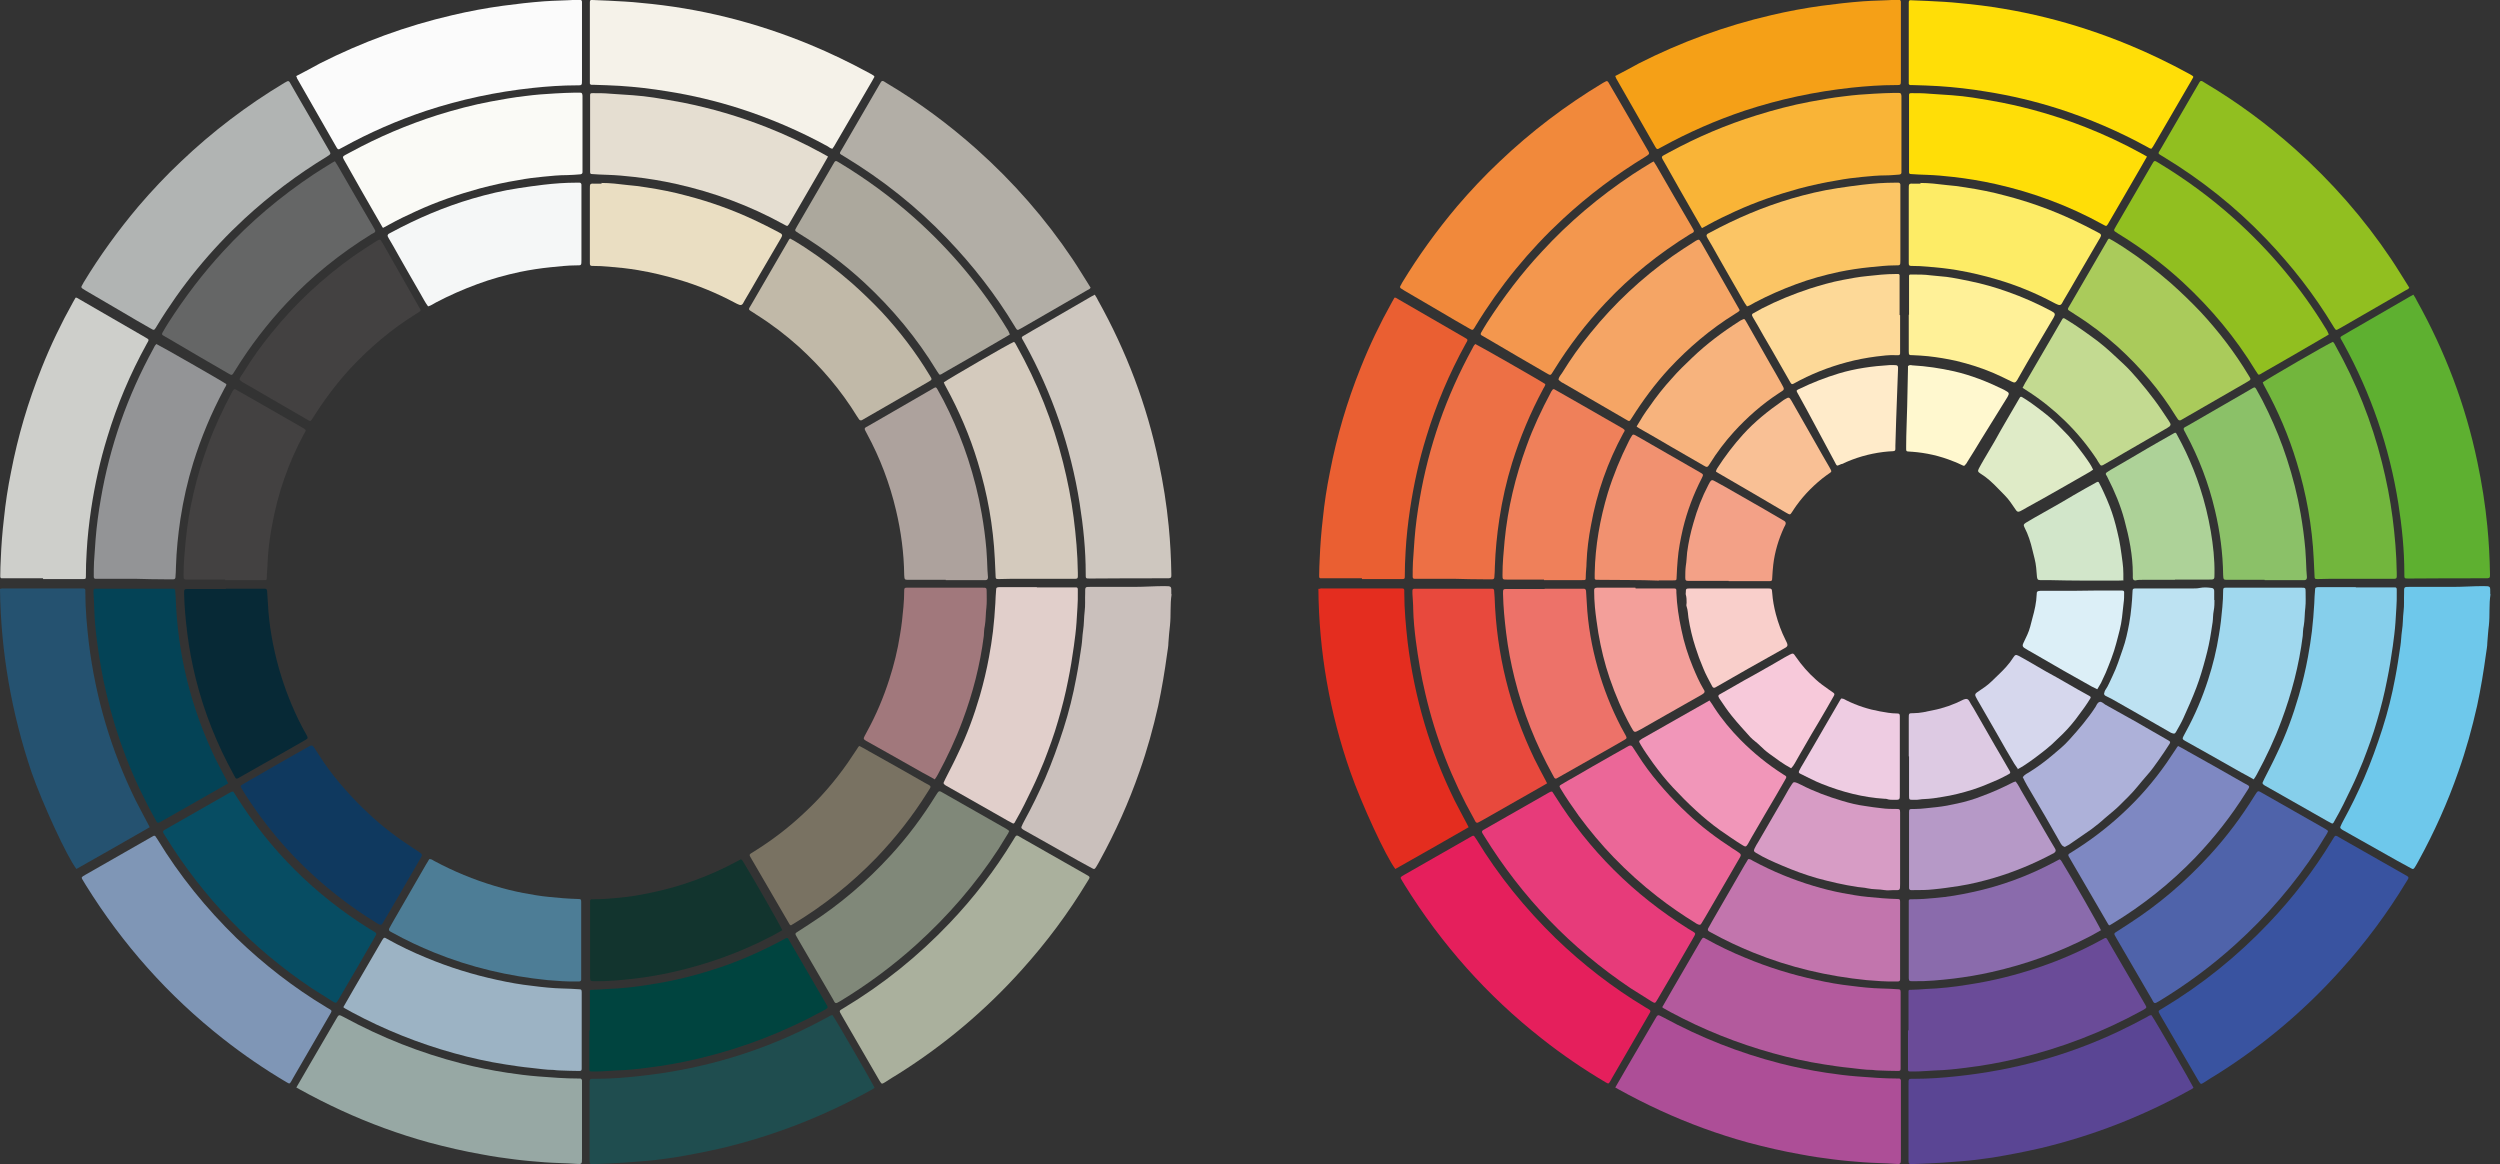 <?xml version="1.0" encoding="UTF-8"?> <svg xmlns="http://www.w3.org/2000/svg" width="73" height="34" viewBox="0 0 73 34" fill="none"><rect x="0" y="0" width="73" height="34" fill="#333333" stroke="none"/><g id="svgexport-2 6" clip-path="url(#clip0_43_838)"><path id="Vector" d="M8.658 2.217C8.896 2.096 9.118 1.974 9.341 1.852C10.575 1.227 11.864 0.754 13.213 0.442C13.696 0.328 14.187 0.236 14.686 0.168C15.084 0.114 15.483 0.069 15.89 0.038C16.212 0.015 16.534 0.015 16.864 -0.008C16.887 -0.008 16.917 -0.008 16.94 -0.008C16.971 -0.008 16.986 0.015 16.994 0.046C16.994 0.084 16.994 0.122 16.994 0.16C16.994 0.884 16.994 1.608 16.994 2.332C16.994 2.499 16.994 2.492 16.841 2.492C16.411 2.492 15.982 2.522 15.552 2.568C14.486 2.682 13.451 2.903 12.431 3.239C11.595 3.52 10.79 3.871 10.015 4.298C9.977 4.321 9.939 4.336 9.9 4.359C9.893 4.359 9.87 4.359 9.862 4.351C9.847 4.336 9.839 4.321 9.824 4.298C9.44 3.627 9.057 2.957 8.673 2.286C8.673 2.271 8.666 2.256 8.65 2.225L8.658 2.217Z" fill="#FBFBFB"></path><path id="Vector_2" d="M31.971 8.611C32.009 8.671 32.04 8.717 32.063 8.771C32.891 10.256 33.489 11.826 33.834 13.487C33.965 14.104 34.065 14.729 34.126 15.362C34.172 15.827 34.195 16.284 34.203 16.749C34.203 16.771 34.203 16.794 34.203 16.809C34.203 16.87 34.187 16.878 34.126 16.886C34.111 16.886 34.095 16.886 34.08 16.886C33.336 16.886 32.592 16.886 31.848 16.893C31.695 16.893 31.703 16.901 31.703 16.749C31.703 16.063 31.634 15.377 31.526 14.699C31.265 13.053 30.729 11.491 29.923 10.028C29.9 9.99 29.877 9.944 29.854 9.906C29.824 9.853 29.831 9.837 29.885 9.807C30.046 9.708 30.215 9.616 30.384 9.517C30.882 9.228 31.373 8.946 31.871 8.656C31.902 8.641 31.925 8.626 31.971 8.603V8.611Z" fill="#CEC7BF"></path><path id="Vector_3" d="M8.65 31.76C8.781 31.531 8.903 31.326 9.026 31.112C9.287 30.663 9.548 30.221 9.808 29.771C9.9 29.611 9.885 29.619 10.061 29.71C11.143 30.297 12.278 30.746 13.466 31.051C13.911 31.165 14.364 31.257 14.824 31.326C15.123 31.371 15.422 31.409 15.721 31.432C16.112 31.463 16.503 31.493 16.894 31.493C16.91 31.493 16.925 31.493 16.94 31.493C16.971 31.493 16.986 31.516 16.994 31.546C16.994 31.584 16.994 31.623 16.994 31.653C16.994 32.377 16.994 33.101 16.994 33.825C16.994 33.985 16.994 34 16.825 33.985C16.518 33.962 16.212 33.962 15.905 33.939C15.614 33.916 15.322 33.893 15.031 33.855C14.716 33.817 14.402 33.771 14.088 33.711C13.558 33.619 13.037 33.497 12.523 33.36C11.641 33.116 10.79 32.804 9.962 32.423C9.548 32.232 9.141 32.026 8.742 31.805C8.712 31.79 8.689 31.775 8.65 31.752V31.76Z" fill="#97A8A4"></path><path id="Vector_4" d="M24.31 29.642C24.409 29.779 25.491 31.653 25.537 31.76C25.506 31.798 25.46 31.813 25.422 31.836C24.049 32.598 22.599 33.162 21.066 33.528C20.598 33.634 20.13 33.726 19.662 33.802C19.356 33.848 19.057 33.886 18.75 33.909C18.405 33.939 18.06 33.962 17.715 33.977C17.576 33.977 17.439 33.992 17.3 33.992C17.231 33.992 17.216 33.977 17.216 33.909C17.216 33.878 17.216 33.848 17.216 33.817C17.216 33.108 17.216 32.392 17.216 31.684C17.216 31.485 17.201 31.501 17.392 31.501C17.814 31.501 18.228 31.47 18.65 31.424C20.291 31.249 21.863 30.823 23.359 30.114C23.635 29.984 23.911 29.84 24.179 29.695C24.218 29.672 24.256 29.642 24.31 29.642Z" fill="#1F4D4F"></path><path id="Vector_5" d="M24.318 4.343C24.256 4.343 24.218 4.305 24.172 4.275C23.351 3.825 22.5 3.459 21.603 3.17C20.913 2.949 20.207 2.781 19.486 2.667C19.026 2.591 18.558 2.537 18.098 2.507C17.845 2.492 17.592 2.484 17.331 2.476C17.308 2.476 17.285 2.476 17.27 2.476C17.247 2.476 17.232 2.461 17.224 2.438C17.224 2.408 17.224 2.377 17.224 2.347C17.224 1.608 17.224 0.869 17.224 0.13C17.224 0.107 17.224 0.084 17.224 0.069C17.224 0.008 17.239 -0.008 17.301 -2.05337e-05C17.615 0.015 17.937 0.023 18.252 0.046C18.405 0.053 18.558 0.069 18.712 0.084C20.422 0.236 22.063 0.648 23.651 1.303C24.241 1.547 24.824 1.829 25.384 2.134C25.422 2.156 25.46 2.172 25.491 2.195C25.537 2.225 25.545 2.233 25.514 2.278C25.483 2.339 25.445 2.4 25.414 2.454C25.077 3.04 24.732 3.619 24.394 4.206C24.371 4.252 24.341 4.298 24.31 4.336L24.318 4.343Z" fill="#F5F2E9"></path><path id="Vector_6" d="M31.848 8.397C31.825 8.443 31.779 8.458 31.749 8.473C31.12 8.839 30.483 9.205 29.847 9.571C29.808 9.593 29.77 9.609 29.732 9.632C29.724 9.632 29.701 9.632 29.693 9.624C29.67 9.593 29.647 9.563 29.632 9.532C29.072 8.603 28.413 7.757 27.661 6.972C26.772 6.043 25.775 5.25 24.67 4.58C24.479 4.465 24.502 4.503 24.601 4.328C24.954 3.718 25.314 3.101 25.667 2.492C25.759 2.332 25.744 2.332 25.897 2.431C26.833 2.987 27.707 3.635 28.52 4.359C29.586 5.311 30.522 6.378 31.319 7.567C31.488 7.818 31.641 8.077 31.802 8.329C31.818 8.351 31.833 8.382 31.848 8.405V8.397Z" fill="#B2AEA6"></path><path id="Vector_7" d="M34.21 17.358C34.164 17.655 34.195 17.96 34.164 18.257C34.141 18.425 34.133 18.593 34.118 18.76C34.118 18.867 34.095 18.981 34.08 19.088C34.011 19.598 33.926 20.109 33.819 20.612C33.673 21.259 33.497 21.9 33.275 22.524C32.96 23.431 32.569 24.3 32.109 25.138C32.078 25.199 32.04 25.26 32.009 25.313C31.963 25.382 31.956 25.39 31.886 25.351C31.756 25.283 31.626 25.207 31.495 25.138C31.135 24.932 30.774 24.734 30.414 24.528C30.245 24.429 30.069 24.338 29.9 24.239C29.885 24.231 29.862 24.216 29.847 24.201C29.824 24.186 29.816 24.155 29.831 24.132C29.854 24.079 29.877 24.026 29.908 23.972C30.13 23.568 30.33 23.157 30.514 22.738C30.721 22.258 30.897 21.77 31.058 21.267C31.212 20.787 31.334 20.292 31.426 19.797C31.488 19.484 31.534 19.172 31.58 18.859C31.603 18.714 31.603 18.562 31.626 18.417C31.656 18.227 31.649 18.036 31.672 17.853C31.695 17.678 31.679 17.503 31.687 17.335C31.687 17.122 31.672 17.137 31.886 17.137C32.3 17.137 32.715 17.137 33.129 17.137C33.42 17.137 33.712 17.114 34.003 17.114C34.218 17.114 34.202 17.122 34.202 17.312C34.202 17.32 34.202 17.335 34.202 17.343L34.21 17.358Z" fill="#CAC0BC"></path><path id="Vector_8" d="M25.752 31.645C25.713 31.615 25.69 31.569 25.667 31.531C25.307 30.914 24.946 30.289 24.586 29.664C24.494 29.497 24.486 29.527 24.647 29.428C25.79 28.742 26.817 27.912 27.73 26.952C28.436 26.212 29.049 25.412 29.578 24.544C29.693 24.353 29.663 24.369 29.846 24.475C30.468 24.826 31.081 25.176 31.695 25.527C31.848 25.61 31.84 25.603 31.748 25.748C31.196 26.662 30.56 27.515 29.839 28.316C28.781 29.497 27.577 30.51 26.235 31.356C26.112 31.432 25.982 31.508 25.859 31.592C25.82 31.615 25.79 31.638 25.744 31.645H25.752Z" fill="#AAB09D"></path><path id="Vector_9" d="M2.385 25.626C2.408 25.588 2.446 25.572 2.484 25.549C3.129 25.184 3.773 24.81 4.417 24.445C4.44 24.429 4.463 24.422 4.486 24.407C4.509 24.399 4.532 24.407 4.54 24.422C4.563 24.452 4.578 24.483 4.601 24.513C5.245 25.572 6.02 26.525 6.909 27.394C7.707 28.163 8.581 28.841 9.532 29.413C9.724 29.527 9.708 29.489 9.601 29.68C9.256 30.282 8.903 30.876 8.558 31.478C8.543 31.508 8.527 31.531 8.512 31.562C8.458 31.653 8.458 31.653 8.366 31.6C7.722 31.219 7.109 30.8 6.518 30.335C4.915 29.078 3.581 27.576 2.507 25.847C2.469 25.786 2.431 25.717 2.392 25.656C2.392 25.649 2.392 25.633 2.385 25.626Z" fill="#7F96B6"></path><path id="Vector_10" d="M9.647 4.488C9.647 4.488 9.632 4.511 9.624 4.519C9.601 4.534 9.57 4.557 9.547 4.572C8.681 5.098 7.883 5.7 7.14 6.385C6.143 7.307 5.291 8.351 4.586 9.51C4.578 9.525 4.563 9.548 4.555 9.563C4.501 9.647 4.494 9.647 4.402 9.593C4.133 9.441 3.857 9.281 3.589 9.121C3.228 8.908 2.868 8.702 2.508 8.489C2.469 8.466 2.439 8.443 2.4 8.42C2.377 8.405 2.37 8.374 2.385 8.351C2.4 8.321 2.423 8.29 2.439 8.252C2.914 7.467 3.451 6.728 4.041 6.027C4.432 5.57 4.847 5.128 5.284 4.717C6.204 3.84 7.209 3.078 8.297 2.423C8.328 2.408 8.351 2.393 8.382 2.377C8.42 2.355 8.443 2.377 8.459 2.4C8.543 2.545 8.627 2.69 8.712 2.842C9.011 3.353 9.302 3.863 9.601 4.381C9.617 4.412 9.647 4.442 9.647 4.488Z" fill="#B1B4B3"></path><path id="Vector_11" d="M1.25 16.886C0.882 16.886 0.506 16.886 0.138 16.886C0.108 16.886 0.077 16.886 0.046 16.886C0.023 16.886 0.008 16.863 0.008 16.84C0.008 16.825 0.008 16.809 0.008 16.794C0.008 16.634 0.015 16.482 0.023 16.322C0.038 15.926 0.069 15.529 0.115 15.141C0.161 14.684 0.23 14.234 0.322 13.784C0.522 12.741 0.821 11.727 1.219 10.736C1.48 10.081 1.787 9.441 2.132 8.824C2.155 8.786 2.178 8.74 2.201 8.702C2.209 8.687 2.224 8.687 2.239 8.694C2.262 8.702 2.285 8.717 2.308 8.732C2.953 9.106 3.589 9.472 4.233 9.845C4.371 9.921 4.356 9.914 4.279 10.051C3.804 10.912 3.42 11.819 3.137 12.756C2.922 13.449 2.769 14.15 2.661 14.867C2.6 15.278 2.554 15.689 2.531 16.108C2.515 16.352 2.508 16.596 2.508 16.832C2.508 16.901 2.5 16.909 2.423 16.909C2.032 16.909 1.649 16.909 1.258 16.909C1.258 16.909 1.258 16.901 1.258 16.893L1.25 16.886Z" fill="#CECFCB"></path><path id="Vector_12" d="M0 17.198C0.054 17.175 0.1 17.183 0.138 17.183C0.828 17.183 1.518 17.183 2.209 17.183C2.285 17.183 2.354 17.183 2.431 17.183C2.469 17.183 2.492 17.198 2.492 17.236C2.492 17.259 2.492 17.29 2.492 17.312C2.492 17.8 2.538 18.28 2.592 18.76C2.791 20.376 3.244 21.915 3.965 23.378C4.08 23.606 4.202 23.827 4.317 24.048C4.333 24.079 4.348 24.109 4.371 24.155C3.658 24.567 2.945 24.97 2.232 25.374C1.963 25.031 1.242 23.469 0.92 22.547C0.337 20.818 0.023 19.035 0 17.198Z" fill="#255270"></path><path id="Vector_13" d="M11.174 6.645C11.089 6.492 11.005 6.355 10.928 6.218C10.66 5.753 10.391 5.281 10.13 4.816C9.97 4.526 9.954 4.602 10.238 4.442C11.051 4 11.894 3.642 12.776 3.36C13.29 3.2 13.804 3.063 14.333 2.964C14.663 2.903 15 2.842 15.338 2.804C15.629 2.766 15.92 2.743 16.212 2.728C16.411 2.72 16.603 2.705 16.802 2.705C16.841 2.705 16.879 2.705 16.917 2.705C16.994 2.705 17.002 2.72 17.009 2.797C17.009 2.819 17.009 2.842 17.009 2.857C17.009 3.543 17.009 4.229 17.009 4.915C17.009 4.953 17.009 4.991 17.009 5.029C17.009 5.067 16.986 5.082 16.948 5.09C16.818 5.098 16.695 5.113 16.565 5.113C16.327 5.113 16.097 5.136 15.867 5.159C15.621 5.182 15.384 5.212 15.146 5.258C14.762 5.319 14.387 5.403 14.011 5.502C13.374 5.677 12.753 5.89 12.155 6.165C11.887 6.286 11.618 6.416 11.357 6.561C11.304 6.591 11.258 6.614 11.189 6.652L11.174 6.645Z" fill="#FAFAF6"></path><path id="Vector_14" d="M10.023 29.413C10.13 29.23 10.23 29.055 10.33 28.879C10.598 28.422 10.859 27.965 11.127 27.508C11.135 27.493 11.15 27.47 11.158 27.454C11.212 27.371 11.219 27.363 11.304 27.416C11.672 27.622 12.055 27.805 12.446 27.965C13.121 28.247 13.811 28.46 14.517 28.613C14.862 28.689 15.199 28.75 15.552 28.788C15.844 28.826 16.135 28.857 16.426 28.864C16.587 28.864 16.756 28.879 16.917 28.887C16.971 28.887 16.986 28.902 16.986 28.971C16.986 29.001 16.986 29.032 16.986 29.062C16.986 29.741 16.986 30.411 16.986 31.089C16.986 31.127 16.986 31.165 16.986 31.203C16.986 31.257 16.971 31.272 16.917 31.272C16.725 31.272 16.534 31.264 16.342 31.257C16.281 31.257 16.227 31.249 16.166 31.242C15.943 31.242 15.721 31.203 15.498 31.181C15.253 31.158 15.008 31.12 14.762 31.082C14.256 31.005 13.75 30.891 13.259 30.754C12.216 30.464 11.227 30.068 10.276 29.558C10.207 29.52 10.138 29.481 10.069 29.443C10.054 29.436 10.046 29.428 10.023 29.405V29.413Z" fill="#9CB3C4"></path><path id="Vector_15" d="M27.561 11.163C27.669 11.079 29.479 10.028 29.609 9.982C29.647 10.012 29.663 10.058 29.686 10.096C30.292 11.178 30.744 12.314 31.043 13.51C31.174 14.036 31.281 14.569 31.35 15.11C31.419 15.644 31.465 16.177 31.473 16.718C31.473 16.916 31.496 16.901 31.296 16.901C30.706 16.901 30.115 16.901 29.525 16.901C29.402 16.901 29.279 16.909 29.157 16.909C29.08 16.909 29.072 16.893 29.072 16.825C29.065 16.657 29.057 16.489 29.049 16.322C29.003 15.362 28.834 14.417 28.551 13.495C28.321 12.733 28.006 12.001 27.623 11.3C27.6 11.262 27.577 11.216 27.561 11.171C27.561 11.171 27.561 11.163 27.561 11.155V11.163Z" fill="#D4CABD"></path><path id="Vector_16" d="M29.486 9.769C29.379 9.83 29.287 9.883 29.187 9.944C28.635 10.264 28.091 10.584 27.538 10.896C27.515 10.912 27.492 10.927 27.47 10.935C27.447 10.942 27.424 10.942 27.416 10.919C27.393 10.889 27.377 10.858 27.354 10.828C26.772 9.868 26.058 9.014 25.238 8.252C24.655 7.711 24.019 7.239 23.336 6.82C23.305 6.797 23.275 6.782 23.244 6.759C23.221 6.744 23.213 6.713 23.229 6.69C23.244 6.66 23.259 6.637 23.275 6.606C23.628 6.004 23.973 5.403 24.325 4.801C24.394 4.679 24.394 4.679 24.517 4.755C25.299 5.227 26.035 5.768 26.71 6.37C27.768 7.315 28.674 8.397 29.41 9.609C29.433 9.639 29.448 9.67 29.463 9.708C29.471 9.723 29.479 9.738 29.486 9.769Z" fill="#ACA89D"></path><path id="Vector_17" d="M30.276 17.152C30.613 17.152 30.943 17.152 31.28 17.152C31.326 17.152 31.372 17.152 31.426 17.152C31.457 17.152 31.472 17.175 31.472 17.206C31.472 17.236 31.472 17.267 31.472 17.297C31.48 17.594 31.449 17.884 31.434 18.181C31.419 18.41 31.388 18.638 31.357 18.867C31.311 19.202 31.258 19.53 31.189 19.865C31.112 20.261 31.012 20.658 30.897 21.046C30.782 21.45 30.636 21.846 30.483 22.242C30.376 22.502 30.268 22.761 30.146 23.012C29.992 23.332 29.839 23.652 29.662 23.957C29.647 23.98 29.639 24.003 29.624 24.026C29.609 24.041 29.593 24.056 29.57 24.041C29.524 24.018 29.486 23.995 29.44 23.972C29.156 23.812 28.88 23.652 28.596 23.492C28.274 23.309 27.952 23.126 27.63 22.944C27.615 22.936 27.592 22.921 27.576 22.905C27.553 22.89 27.546 22.86 27.561 22.837C27.576 22.806 27.592 22.768 27.607 22.738C27.73 22.494 27.86 22.25 27.975 21.999C28.236 21.458 28.443 20.894 28.612 20.315C28.719 19.941 28.811 19.56 28.88 19.179C28.926 18.928 28.965 18.684 28.995 18.433C29.026 18.158 29.049 17.892 29.064 17.617C29.064 17.488 29.08 17.358 29.087 17.221C29.087 17.16 29.103 17.152 29.164 17.145C29.195 17.145 29.225 17.145 29.256 17.145C29.593 17.145 29.939 17.145 30.276 17.145V17.152Z" fill="#E1CFCB"></path><path id="Vector_18" d="M17.224 30.083C17.224 29.748 17.224 29.405 17.224 29.07C17.224 29.024 17.224 28.986 17.224 28.94C17.224 28.918 17.239 28.902 17.262 28.902C17.277 28.902 17.293 28.902 17.308 28.902C17.446 28.902 17.584 28.887 17.722 28.879C18.144 28.864 18.558 28.819 18.972 28.75C19.686 28.643 20.376 28.468 21.05 28.239C21.679 28.026 22.285 27.752 22.868 27.439C22.998 27.371 22.991 27.355 23.067 27.5C23.42 28.102 23.765 28.704 24.118 29.306C24.187 29.428 24.195 29.42 24.064 29.497C22.914 30.129 21.695 30.602 20.414 30.906C19.908 31.028 19.394 31.12 18.88 31.181C18.589 31.219 18.297 31.249 18.006 31.257C17.807 31.265 17.615 31.287 17.416 31.287C17.369 31.287 17.331 31.287 17.285 31.287C17.216 31.287 17.209 31.28 17.209 31.219C17.209 31.173 17.209 31.135 17.209 31.089C17.209 30.754 17.209 30.426 17.209 30.091L17.224 30.083Z" fill="#00443F"></path><path id="Vector_19" d="M24.179 4.572C24.11 4.694 24.049 4.801 23.988 4.907C23.681 5.441 23.366 5.974 23.06 6.507C23.044 6.538 23.029 6.561 23.006 6.584C22.998 6.599 22.983 6.599 22.96 6.591C22.929 6.576 22.906 6.561 22.876 6.546C21.894 6.005 20.843 5.616 19.747 5.372C19.34 5.281 18.926 5.212 18.512 5.166C18.251 5.136 17.998 5.113 17.738 5.105C17.592 5.105 17.439 5.09 17.293 5.083C17.239 5.083 17.231 5.067 17.231 5.014C17.231 4.983 17.231 4.953 17.231 4.922C17.231 4.244 17.231 3.559 17.231 2.88C17.231 2.85 17.231 2.819 17.231 2.789C17.231 2.728 17.239 2.72 17.308 2.72C17.477 2.72 17.646 2.72 17.814 2.736C18.037 2.751 18.259 2.766 18.481 2.781C18.689 2.797 18.896 2.819 19.095 2.85C19.379 2.896 19.662 2.941 19.939 2.995C20.774 3.162 21.58 3.399 22.377 3.711C22.937 3.932 23.474 4.183 24.003 4.473C24.057 4.503 24.11 4.534 24.179 4.572Z" fill="#E5DED1"></path><path id="Vector_20" d="M9.785 4.717C9.816 4.762 9.839 4.801 9.862 4.839C10.207 5.441 10.552 6.035 10.905 6.637C10.92 6.667 10.936 6.69 10.951 6.721C10.966 6.751 10.951 6.774 10.936 6.789C10.913 6.805 10.882 6.82 10.851 6.835C9.939 7.399 9.111 8.062 8.382 8.839C7.807 9.449 7.301 10.112 6.864 10.82C6.764 10.98 6.787 10.973 6.626 10.881C6.097 10.576 5.575 10.272 5.046 9.959C4.954 9.906 4.862 9.853 4.77 9.799C4.724 9.776 4.724 9.753 4.747 9.708C4.801 9.609 4.862 9.517 4.916 9.426C5.391 8.687 5.92 7.986 6.519 7.338C7.308 6.477 8.198 5.73 9.172 5.082C9.341 4.968 9.525 4.862 9.693 4.755C9.716 4.74 9.747 4.724 9.778 4.709L9.785 4.717Z" fill="#656666"></path><path id="Vector_21" d="M29.463 24.277C29.463 24.277 29.448 24.315 29.44 24.33C29.348 24.483 29.248 24.635 29.157 24.788C28.482 25.824 27.676 26.753 26.756 27.584C26.074 28.201 25.33 28.75 24.54 29.23C24.387 29.321 24.394 29.314 24.318 29.169C23.973 28.582 23.635 27.988 23.29 27.401C23.29 27.401 23.29 27.394 23.282 27.386C23.198 27.241 23.206 27.264 23.344 27.173C23.443 27.104 23.551 27.043 23.65 26.974C24.525 26.411 25.307 25.74 26.005 24.978C26.503 24.437 26.94 23.85 27.331 23.218C27.423 23.073 27.416 23.081 27.561 23.165C28.16 23.507 28.758 23.843 29.356 24.186C29.387 24.201 29.417 24.224 29.448 24.247C29.456 24.247 29.463 24.262 29.471 24.277H29.463Z" fill="#808879"></path><path id="Vector_22" d="M6.672 22.867C6.626 22.898 6.58 22.921 6.541 22.944C5.951 23.279 5.353 23.622 4.762 23.957C4.724 23.98 4.686 23.995 4.647 24.018C4.616 24.033 4.593 24.018 4.578 24.003C4.563 23.98 4.547 23.949 4.532 23.919C3.88 22.761 3.405 21.534 3.106 20.246C2.983 19.736 2.899 19.225 2.83 18.707C2.791 18.402 2.761 18.097 2.753 17.793C2.753 17.64 2.738 17.488 2.73 17.335C2.73 17.305 2.73 17.274 2.73 17.244C2.73 17.213 2.745 17.198 2.776 17.191C2.807 17.191 2.837 17.191 2.868 17.191C3.566 17.191 4.271 17.191 4.969 17.191C5 17.191 5.031 17.191 5.061 17.191C5.092 17.191 5.107 17.206 5.115 17.236C5.115 17.305 5.13 17.373 5.13 17.442C5.184 19.096 5.575 20.665 6.288 22.151C6.396 22.372 6.511 22.578 6.626 22.799C6.633 22.814 6.641 22.837 6.664 22.875L6.672 22.867Z" fill="#044356"></path><path id="Vector_23" d="M4.563 10.043C4.678 10.096 6.457 11.11 6.61 11.217C6.61 11.27 6.564 11.316 6.541 11.369C6.173 12.055 5.874 12.771 5.644 13.51C5.476 14.051 5.353 14.6 5.268 15.156C5.199 15.613 5.153 16.078 5.138 16.543C5.138 16.649 5.13 16.756 5.123 16.855C5.123 16.893 5.1 16.916 5.061 16.916C4.985 16.916 4.916 16.916 4.839 16.916C4.548 16.916 4.256 16.909 3.965 16.901C3.604 16.901 3.244 16.901 2.884 16.901C2.853 16.901 2.822 16.901 2.791 16.901C2.753 16.901 2.738 16.878 2.738 16.84C2.738 16.695 2.738 16.558 2.745 16.413C2.761 16.192 2.776 15.971 2.791 15.75C2.822 15.354 2.876 14.958 2.945 14.562C3.075 13.8 3.267 13.061 3.52 12.329C3.781 11.582 4.103 10.866 4.479 10.18C4.502 10.134 4.525 10.081 4.563 10.051V10.043Z" fill="#939496"></path><path id="Vector_24" d="M6.794 23.104C6.794 23.104 6.817 23.119 6.825 23.134C6.848 23.172 6.871 23.203 6.894 23.241C7.891 24.833 9.187 26.121 10.782 27.119C10.797 27.127 10.82 27.142 10.836 27.15C11.027 27.272 11.02 27.226 10.905 27.432C10.575 28.003 10.245 28.575 9.908 29.146C9.9 29.161 9.892 29.177 9.885 29.184C9.816 29.299 9.823 29.306 9.708 29.238C9.509 29.108 9.302 28.986 9.103 28.857C7.354 27.683 5.935 26.205 4.831 24.422C4.731 24.262 4.724 24.277 4.9 24.178C5.491 23.843 6.073 23.507 6.664 23.172C6.695 23.157 6.725 23.134 6.764 23.119C6.771 23.119 6.787 23.119 6.794 23.119V23.104Z" fill="#074D63"></path><path id="Vector_25" d="M12.5 8.946C12.408 8.824 12.347 8.694 12.27 8.565C12.055 8.199 11.848 7.826 11.633 7.452C11.541 7.285 11.449 7.125 11.35 6.957C11.342 6.942 11.334 6.927 11.326 6.911C11.311 6.881 11.319 6.85 11.35 6.827C11.373 6.812 11.403 6.797 11.434 6.782C12.185 6.378 12.968 6.043 13.796 5.799C14.241 5.669 14.685 5.563 15.146 5.494C15.383 5.456 15.629 5.425 15.866 5.395C16.189 5.357 16.511 5.334 16.833 5.334C16.863 5.334 16.894 5.334 16.925 5.334C16.955 5.334 16.971 5.357 16.978 5.387C16.978 5.425 16.978 5.464 16.978 5.502C16.978 6.195 16.978 6.896 16.978 7.589C16.978 7.757 16.978 7.749 16.825 7.749C16.572 7.749 16.326 7.78 16.081 7.803C15.782 7.833 15.483 7.879 15.184 7.94C14.762 8.031 14.34 8.146 13.934 8.298C13.52 8.451 13.121 8.626 12.73 8.832C12.653 8.87 12.592 8.923 12.5 8.946Z" fill="#F5F7F7"></path><path id="Vector_26" d="M27.615 16.931C27.262 16.931 26.902 16.931 26.549 16.931C26.411 16.931 26.411 16.931 26.403 16.794C26.395 16.154 26.311 15.522 26.165 14.905C25.981 14.12 25.698 13.373 25.314 12.664C25.222 12.489 25.215 12.512 25.383 12.421C25.935 12.1 26.495 11.78 27.047 11.46C27.124 11.415 27.193 11.377 27.27 11.331C27.323 11.3 27.339 11.308 27.369 11.361C27.492 11.575 27.607 11.796 27.715 12.024C27.929 12.474 28.113 12.931 28.267 13.403C28.435 13.922 28.573 14.455 28.665 14.996C28.727 15.347 28.773 15.689 28.803 16.047C28.819 16.246 28.826 16.444 28.834 16.649C28.834 16.718 28.849 16.787 28.849 16.855C28.849 16.909 28.826 16.939 28.78 16.939C28.727 16.939 28.673 16.939 28.619 16.939C28.282 16.939 27.952 16.939 27.615 16.939V16.931Z" fill="#ADA29D"></path><path id="Vector_27" d="M23.083 6.972C23.221 7.041 23.351 7.132 23.489 7.216C23.98 7.536 24.44 7.887 24.877 8.268C25.176 8.534 25.468 8.816 25.744 9.106C26.273 9.677 26.741 10.287 27.14 10.95C27.224 11.087 27.232 11.079 27.086 11.163C26.526 11.483 25.966 11.811 25.406 12.131C25.33 12.177 25.253 12.222 25.169 12.268C25.138 12.283 25.107 12.276 25.084 12.245C25.061 12.215 25.046 12.184 25.023 12.154C24.555 11.392 23.988 10.729 23.328 10.127C22.945 9.784 22.538 9.472 22.101 9.197C22.07 9.174 22.04 9.159 22.009 9.136C21.833 9.022 21.84 9.06 21.948 8.877C22.3 8.268 22.661 7.65 23.014 7.041C23.029 7.01 23.044 6.98 23.075 6.965L23.083 6.972Z" fill="#C1B9A8"></path><path id="Vector_28" d="M27.3 22.761C27.17 22.684 27.055 22.623 26.94 22.562C26.633 22.387 26.319 22.212 26.012 22.037C25.774 21.9 25.529 21.77 25.291 21.633C25.215 21.587 25.207 21.572 25.245 21.496C25.268 21.45 25.291 21.412 25.314 21.366C25.583 20.878 25.797 20.368 25.966 19.842C26.104 19.416 26.211 18.981 26.28 18.539C26.326 18.273 26.357 17.998 26.38 17.724C26.395 17.564 26.403 17.396 26.403 17.236C26.403 17.175 26.419 17.16 26.48 17.16C26.641 17.16 26.802 17.16 26.955 17.16C27.53 17.16 28.106 17.16 28.673 17.16C28.811 17.16 28.811 17.16 28.811 17.297C28.811 17.442 28.819 17.594 28.803 17.739C28.78 17.914 28.788 18.097 28.757 18.273C28.734 18.372 28.734 18.471 28.727 18.57C28.619 19.423 28.405 20.246 28.106 21.046C27.906 21.587 27.661 22.105 27.385 22.616C27.362 22.662 27.331 22.707 27.293 22.761H27.3Z" fill="#A1787C"></path><path id="Vector_29" d="M22.853 27.157C22.745 27.218 22.645 27.272 22.538 27.332C21.618 27.813 20.659 28.155 19.647 28.384C19.279 28.468 18.911 28.529 18.535 28.575C18.144 28.62 17.753 28.658 17.362 28.651C17.354 28.651 17.339 28.651 17.331 28.651C17.247 28.651 17.239 28.643 17.231 28.567C17.231 28.544 17.231 28.514 17.231 28.491C17.231 27.797 17.231 27.112 17.231 26.418C17.231 26.38 17.231 26.342 17.231 26.304C17.231 26.273 17.255 26.258 17.285 26.258C17.308 26.258 17.331 26.258 17.346 26.258C17.569 26.258 17.791 26.243 18.014 26.22C18.374 26.19 18.727 26.129 19.08 26.052C19.931 25.869 20.736 25.572 21.503 25.161C21.549 25.138 21.595 25.115 21.633 25.092C21.672 25.108 21.679 25.13 21.695 25.153C22.001 25.648 22.784 27.02 22.845 27.165L22.853 27.157Z" fill="#12342E"></path><path id="Vector_30" d="M17.561 5.342C17.814 5.342 18.067 5.372 18.32 5.403C18.504 5.418 18.688 5.441 18.872 5.471C19.271 5.532 19.662 5.608 20.053 5.715C20.728 5.89 21.388 6.126 22.024 6.424C22.262 6.538 22.5 6.652 22.738 6.782C22.761 6.797 22.784 6.805 22.806 6.82C22.837 6.843 22.845 6.873 22.829 6.904C22.814 6.934 22.799 6.972 22.776 7.003C22.569 7.353 22.369 7.704 22.162 8.054C22.024 8.298 21.879 8.542 21.741 8.778C21.725 8.809 21.71 8.831 21.695 8.862C21.664 8.908 21.633 8.915 21.587 8.9C21.541 8.885 21.503 8.862 21.457 8.839C20.928 8.557 20.375 8.329 19.8 8.161C19.417 8.047 19.026 7.955 18.627 7.887C18.351 7.841 18.075 7.81 17.791 7.788C17.63 7.772 17.461 7.765 17.3 7.765C17.239 7.765 17.224 7.749 17.224 7.688C17.224 7.658 17.224 7.628 17.224 7.597C17.224 6.911 17.224 6.225 17.224 5.54C17.224 5.349 17.216 5.357 17.408 5.364C17.461 5.364 17.515 5.364 17.569 5.364L17.561 5.342Z" fill="#EADEC2"></path><path id="Vector_31" d="M12.285 9.06C12.285 9.06 12.262 9.091 12.254 9.098C12.224 9.121 12.185 9.144 12.147 9.167C11.434 9.609 10.797 10.15 10.222 10.767C9.816 11.209 9.455 11.697 9.133 12.207C9.064 12.314 9.072 12.314 8.957 12.245C8.366 11.902 7.776 11.559 7.185 11.217C7.116 11.178 7.04 11.148 6.994 11.079C7.009 11.003 7.063 10.95 7.101 10.889C7.354 10.477 7.63 10.089 7.937 9.715C8.282 9.289 8.65 8.892 9.049 8.519C9.448 8.146 9.877 7.795 10.329 7.475C10.537 7.33 10.751 7.193 10.966 7.056C10.997 7.033 11.027 7.018 11.066 7.003C11.089 6.995 11.112 7.003 11.119 7.018C11.15 7.064 11.181 7.109 11.204 7.155C11.556 7.772 11.902 8.382 12.254 8.999C12.27 9.022 12.277 9.045 12.293 9.068L12.285 9.06Z" fill="#434141"></path><path id="Vector_32" d="M12.546 25.085C12.6 25.085 12.638 25.115 12.676 25.138C13.244 25.443 13.834 25.687 14.448 25.87C14.724 25.953 15 26.022 15.276 26.075C15.529 26.121 15.775 26.167 16.028 26.19C16.311 26.22 16.595 26.243 16.887 26.251C16.963 26.251 16.971 26.266 16.971 26.334C16.971 26.38 16.971 26.418 16.971 26.464C16.971 27.104 16.971 27.752 16.971 28.392C16.971 28.46 16.971 28.529 16.971 28.598C16.971 28.636 16.956 28.651 16.917 28.659C16.894 28.659 16.863 28.659 16.84 28.659C16.557 28.666 16.281 28.643 15.997 28.62C14.854 28.506 13.742 28.247 12.676 27.813C12.262 27.645 11.856 27.454 11.457 27.233C11.434 27.218 11.411 27.211 11.388 27.195C11.357 27.173 11.35 27.15 11.365 27.112C11.403 27.035 11.449 26.967 11.488 26.891C11.802 26.342 12.124 25.793 12.439 25.245C12.469 25.191 12.508 25.138 12.531 25.092L12.546 25.085Z" fill="#4D7D96"></path><path id="Vector_33" d="M6.572 16.924C6.219 16.924 5.859 16.924 5.506 16.924C5.36 16.924 5.36 16.924 5.36 16.787C5.36 16.451 5.391 16.124 5.422 15.796C5.514 14.844 5.736 13.914 6.066 13.015C6.258 12.481 6.503 11.963 6.771 11.46C6.771 11.445 6.787 11.43 6.794 11.422C6.833 11.354 6.848 11.346 6.917 11.392C7.155 11.529 7.393 11.666 7.638 11.803C8.037 12.032 8.435 12.26 8.834 12.489C8.865 12.504 8.888 12.52 8.911 12.542C8.926 12.55 8.926 12.565 8.926 12.58C8.919 12.603 8.903 12.626 8.888 12.649C8.428 13.495 8.113 14.394 7.945 15.339C7.876 15.697 7.83 16.055 7.814 16.421C7.814 16.566 7.791 16.703 7.791 16.848C7.791 16.939 7.791 16.939 7.684 16.939C7.469 16.939 7.247 16.939 7.032 16.939C6.879 16.939 6.725 16.939 6.572 16.939V16.924Z" fill="#434141"></path><path id="Vector_34" d="M9.095 21.77C9.133 21.77 9.149 21.793 9.164 21.816C9.256 21.96 9.356 22.113 9.448 22.25C9.64 22.532 9.854 22.799 10.084 23.058C10.299 23.302 10.521 23.53 10.759 23.751C11.166 24.14 11.618 24.475 12.086 24.78C12.147 24.818 12.209 24.856 12.27 24.902C12.324 24.94 12.331 24.963 12.301 25.024C12.209 25.176 12.124 25.336 12.032 25.488C11.818 25.862 11.595 26.235 11.38 26.609C11.311 26.731 11.242 26.845 11.173 26.959C11.143 27.012 11.12 27.012 11.066 26.99C11.043 26.982 11.02 26.967 10.997 26.952C10.614 26.715 10.245 26.464 9.885 26.182C9.433 25.831 9.011 25.45 8.612 25.039C8.244 24.658 7.906 24.254 7.592 23.827C7.4 23.561 7.216 23.294 7.048 23.012C7.017 22.959 7.017 22.944 7.071 22.913C7.193 22.837 7.316 22.768 7.439 22.7C7.822 22.479 8.198 22.258 8.581 22.044C8.727 21.96 8.873 21.877 9.026 21.793C9.049 21.778 9.072 21.77 9.087 21.77H9.095Z" fill="#0F395F"></path><path id="Vector_35" d="M25.1 21.785C25.192 21.831 25.284 21.884 25.376 21.938C25.92 22.242 26.465 22.547 27.009 22.86C27.216 22.974 27.209 22.936 27.078 23.142C26.649 23.828 26.158 24.452 25.598 25.039C24.869 25.793 24.057 26.441 23.159 26.982C23.136 26.997 23.113 27.005 23.098 27.02C23.06 27.013 23.052 26.982 23.037 26.959C22.676 26.342 22.316 25.717 21.955 25.1C21.863 24.94 21.856 24.963 22.017 24.864C22.531 24.544 23.014 24.178 23.451 23.767C23.942 23.317 24.371 22.822 24.755 22.273C24.846 22.136 24.939 21.999 25.031 21.861C25.054 21.831 25.061 21.793 25.107 21.778L25.1 21.785Z" fill="#797262"></path><path id="Vector_36" d="M6.588 17.191C6.933 17.191 7.278 17.191 7.623 17.191C7.661 17.191 7.7 17.191 7.738 17.191C7.776 17.191 7.792 17.213 7.799 17.252C7.807 17.366 7.815 17.48 7.822 17.602C7.853 18.25 7.968 18.89 8.144 19.515C8.313 20.109 8.535 20.673 8.819 21.221C8.865 21.305 8.911 21.389 8.957 21.473C8.996 21.549 8.996 21.564 8.911 21.61C8.781 21.686 8.643 21.762 8.512 21.839C8.006 22.128 7.5 22.41 6.994 22.7C6.979 22.707 6.956 22.723 6.94 22.73C6.91 22.745 6.887 22.73 6.871 22.707C6.856 22.677 6.841 22.654 6.825 22.623C6.335 21.732 5.959 20.795 5.713 19.804C5.606 19.37 5.522 18.928 5.468 18.486C5.422 18.105 5.384 17.724 5.376 17.335C5.376 17.198 5.376 17.198 5.514 17.198C5.874 17.198 6.235 17.198 6.595 17.198L6.588 17.191Z" fill="#072936"></path><g id="Group"><path id="Vector_37" d="M47.17 2.217C47.408 2.096 47.63 1.974 47.853 1.852C49.087 1.227 50.376 0.754 51.725 0.442C52.209 0.328 52.699 0.236 53.198 0.168C53.597 0.114 53.995 0.069 54.402 0.038C54.724 0.015 55.046 0.015 55.376 -0.008C55.399 -0.008 55.429 -0.008 55.453 -0.008C55.483 -0.008 55.498 0.015 55.506 0.046C55.506 0.084 55.506 0.122 55.506 0.152C55.506 0.876 55.506 1.6 55.506 2.324C55.506 2.492 55.506 2.484 55.353 2.484C54.923 2.484 54.494 2.515 54.064 2.56C52.998 2.675 51.963 2.896 50.943 3.231C50.107 3.513 49.302 3.863 48.528 4.29C48.489 4.313 48.451 4.328 48.413 4.351C48.405 4.351 48.382 4.351 48.374 4.343C48.359 4.328 48.351 4.313 48.336 4.29C47.953 3.62 47.569 2.949 47.186 2.278C47.186 2.263 47.178 2.248 47.163 2.217H47.17Z" fill="#F5A017"></path><path id="Vector_38" d="M70.475 8.611C70.514 8.671 70.544 8.717 70.567 8.771C71.396 10.256 71.994 11.826 72.339 13.487C72.469 14.104 72.569 14.729 72.63 15.362C72.676 15.827 72.699 16.284 72.707 16.749C72.707 16.771 72.707 16.794 72.707 16.809C72.707 16.87 72.692 16.878 72.63 16.886C72.615 16.886 72.6 16.886 72.584 16.886C71.84 16.886 71.097 16.886 70.353 16.893C70.199 16.893 70.207 16.901 70.207 16.749C70.207 16.063 70.138 15.377 70.031 14.699C69.77 13.053 69.233 11.491 68.428 10.028C68.405 9.99 68.382 9.944 68.359 9.906C68.328 9.853 68.336 9.837 68.389 9.807C68.55 9.708 68.719 9.616 68.888 9.517C69.386 9.228 69.877 8.946 70.376 8.656C70.406 8.641 70.429 8.626 70.475 8.603V8.611Z" fill="#5EB030"></path><path id="Vector_39" d="M47.163 31.76C47.293 31.531 47.416 31.326 47.538 31.112C47.799 30.663 48.06 30.221 48.321 29.771C48.413 29.611 48.397 29.619 48.574 29.71C49.655 30.297 50.79 30.746 51.978 31.051C52.423 31.165 52.876 31.257 53.336 31.326C53.635 31.371 53.934 31.409 54.233 31.432C54.624 31.463 55.015 31.493 55.406 31.493C55.422 31.493 55.437 31.493 55.453 31.493C55.483 31.493 55.498 31.516 55.506 31.546C55.506 31.584 55.506 31.623 55.506 31.653C55.506 32.377 55.506 33.101 55.506 33.825C55.506 33.985 55.506 34 55.337 33.985C55.031 33.962 54.724 33.962 54.417 33.939C54.126 33.916 53.834 33.893 53.543 33.855C53.228 33.817 52.914 33.771 52.6 33.711C52.071 33.619 51.549 33.497 51.035 33.36C50.153 33.116 49.302 32.804 48.474 32.423C48.06 32.232 47.653 32.026 47.255 31.805C47.224 31.79 47.201 31.775 47.163 31.752V31.76Z" fill="#AD4E97"></path><path id="Vector_40" d="M62.822 29.642C62.922 29.779 64.003 31.653 64.049 31.76C64.019 31.798 63.973 31.813 63.934 31.836C62.562 32.598 61.112 33.162 59.578 33.528C59.111 33.634 58.643 33.726 58.175 33.802C57.868 33.848 57.569 33.886 57.263 33.909C56.917 33.939 56.572 33.962 56.227 33.977C56.089 33.977 55.951 33.992 55.813 33.992C55.744 33.992 55.729 33.977 55.729 33.909C55.729 33.878 55.729 33.848 55.729 33.817C55.729 33.108 55.729 32.392 55.729 31.684C55.729 31.485 55.714 31.501 55.905 31.501C56.327 31.501 56.741 31.47 57.163 31.424C58.804 31.249 60.376 30.823 61.871 30.114C62.148 29.984 62.424 29.84 62.692 29.695C62.73 29.672 62.769 29.642 62.822 29.642Z" fill="#5A4594"></path><path id="Vector_41" d="M62.83 4.343C62.769 4.343 62.73 4.305 62.684 4.282C61.864 3.833 61.012 3.467 60.115 3.178C59.425 2.957 58.719 2.789 57.999 2.675C57.538 2.598 57.071 2.545 56.611 2.515C56.358 2.499 56.104 2.492 55.844 2.484C55.821 2.484 55.798 2.484 55.782 2.484C55.759 2.484 55.744 2.469 55.736 2.446C55.736 2.416 55.736 2.385 55.736 2.355C55.736 1.615 55.736 0.876 55.736 0.137C55.736 0.114 55.736 0.091 55.736 0.076C55.736 0.015 55.752 4.99948e-05 55.813 0.008C56.127 0.023 56.45 0.031 56.764 0.053C56.917 0.061 57.071 0.076 57.224 0.091C58.934 0.244 60.575 0.655 62.163 1.311C62.753 1.555 63.336 1.836 63.896 2.141C63.934 2.164 63.972 2.179 64.003 2.202C64.049 2.233 64.057 2.24 64.026 2.286C63.995 2.347 63.957 2.408 63.926 2.461C63.589 3.048 63.244 3.627 62.907 4.214C62.883 4.26 62.853 4.305 62.822 4.343H62.83Z" fill="#FFDE07"></path><path id="Vector_42" d="M70.353 8.397C70.33 8.443 70.284 8.458 70.253 8.473C69.624 8.839 68.988 9.205 68.351 9.571C68.313 9.594 68.274 9.609 68.236 9.632C68.228 9.632 68.205 9.632 68.198 9.624C68.175 9.594 68.152 9.563 68.136 9.533C67.577 8.603 66.917 7.757 66.165 6.972C65.276 6.043 64.279 5.25 63.175 4.58C62.983 4.465 63.006 4.503 63.106 4.328C63.459 3.719 63.819 3.101 64.172 2.492C64.264 2.332 64.248 2.332 64.402 2.431C65.337 2.987 66.212 3.635 67.024 4.359C68.09 5.311 69.026 6.378 69.823 7.567C69.992 7.818 70.146 8.077 70.307 8.329C70.322 8.351 70.337 8.382 70.353 8.405V8.397Z" fill="#91BF20"></path><path id="Vector_43" d="M72.722 17.358C72.676 17.655 72.707 17.96 72.676 18.257C72.653 18.425 72.646 18.593 72.63 18.76C72.63 18.867 72.607 18.981 72.592 19.088C72.523 19.599 72.439 20.109 72.331 20.612C72.185 21.26 72.009 21.9 71.787 22.524C71.472 23.431 71.081 24.3 70.621 25.138C70.59 25.199 70.552 25.26 70.521 25.313C70.475 25.382 70.468 25.39 70.399 25.352C70.268 25.283 70.138 25.207 70.007 25.138C69.647 24.932 69.287 24.734 68.926 24.529C68.757 24.43 68.581 24.338 68.412 24.239C68.397 24.231 68.374 24.216 68.359 24.201C68.336 24.186 68.328 24.155 68.343 24.132C68.366 24.079 68.389 24.026 68.42 23.972C68.642 23.568 68.842 23.157 69.026 22.738C69.233 22.258 69.409 21.77 69.57 21.267C69.724 20.787 69.847 20.292 69.939 19.797C70 19.484 70.046 19.172 70.092 18.859C70.115 18.715 70.115 18.562 70.138 18.417C70.169 18.227 70.161 18.036 70.184 17.854C70.207 17.678 70.192 17.503 70.199 17.335C70.199 17.122 70.184 17.137 70.399 17.137C70.813 17.137 71.227 17.137 71.641 17.137C71.932 17.137 72.224 17.114 72.515 17.114C72.73 17.114 72.715 17.122 72.715 17.312C72.715 17.32 72.715 17.335 72.715 17.343L72.722 17.358Z" fill="#6EC8EB"></path><path id="Vector_44" d="M64.264 31.645C64.225 31.615 64.202 31.569 64.179 31.531C63.819 30.914 63.458 30.289 63.098 29.672C63.006 29.504 62.998 29.535 63.159 29.436C64.302 28.75 65.33 27.919 66.242 26.959C66.948 26.22 67.561 25.42 68.09 24.551C68.205 24.361 68.175 24.376 68.359 24.483C68.98 24.833 69.593 25.184 70.207 25.534C70.36 25.618 70.353 25.611 70.261 25.755C69.708 26.67 69.072 27.523 68.351 28.323C67.293 29.504 66.089 30.518 64.747 31.364C64.624 31.44 64.494 31.516 64.371 31.6C64.333 31.623 64.302 31.646 64.256 31.653L64.264 31.645Z" fill="#3953A0"></path><path id="Vector_45" d="M40.898 25.626C40.92 25.588 40.959 25.572 40.997 25.549C41.641 25.184 42.285 24.81 42.93 24.445C42.953 24.429 42.976 24.422 42.999 24.407C43.022 24.399 43.045 24.407 43.052 24.422C43.075 24.452 43.091 24.483 43.114 24.513C43.758 25.572 44.532 26.525 45.422 27.394C46.219 28.163 47.094 28.841 48.045 29.413C48.236 29.527 48.221 29.489 48.114 29.68C47.769 30.282 47.416 30.876 47.071 31.478C47.055 31.508 47.04 31.531 47.025 31.562C46.971 31.653 46.971 31.653 46.879 31.6C46.235 31.219 45.621 30.8 45.031 30.335C43.428 29.078 42.094 27.576 41.02 25.847C40.982 25.786 40.944 25.717 40.905 25.656C40.905 25.649 40.905 25.633 40.898 25.626Z" fill="#E51F5C"></path><path id="Vector_46" d="M48.152 4.488C48.152 4.488 48.137 4.511 48.129 4.519C48.106 4.534 48.075 4.557 48.052 4.572C47.186 5.098 46.388 5.7 45.644 6.386C44.648 7.308 43.796 8.352 43.091 9.51C43.083 9.525 43.068 9.548 43.06 9.563C43.006 9.647 42.999 9.647 42.907 9.594C42.638 9.441 42.362 9.281 42.094 9.121C41.733 8.908 41.373 8.702 41.013 8.489C40.974 8.466 40.944 8.443 40.905 8.42C40.882 8.405 40.874 8.374 40.89 8.352C40.905 8.321 40.928 8.291 40.944 8.252C41.419 7.468 41.956 6.728 42.546 6.027C42.937 5.57 43.352 5.128 43.789 4.717C44.709 3.841 45.713 3.079 46.802 2.423C46.833 2.408 46.856 2.393 46.887 2.378C46.925 2.355 46.948 2.378 46.963 2.4C47.048 2.545 47.132 2.69 47.217 2.835C47.516 3.345 47.807 3.856 48.106 4.374C48.121 4.404 48.152 4.435 48.152 4.481V4.488Z" fill="#F1893B"></path><path id="Vector_47" d="M39.762 16.886C39.394 16.886 39.019 16.886 38.65 16.886C38.62 16.886 38.589 16.886 38.558 16.886C38.535 16.886 38.52 16.863 38.52 16.84C38.52 16.825 38.52 16.809 38.52 16.794C38.52 16.634 38.528 16.482 38.535 16.322C38.551 15.926 38.581 15.529 38.627 15.141C38.673 14.684 38.742 14.234 38.834 13.784C39.034 12.741 39.333 11.727 39.732 10.736C39.992 10.081 40.299 9.441 40.644 8.824C40.667 8.786 40.69 8.74 40.713 8.702C40.721 8.687 40.736 8.687 40.752 8.694C40.775 8.702 40.798 8.717 40.821 8.732C41.465 9.106 42.101 9.472 42.745 9.845C42.883 9.921 42.868 9.914 42.791 10.051C42.316 10.912 41.933 11.819 41.649 12.756C41.434 13.449 41.281 14.15 41.173 14.867C41.112 15.278 41.066 15.689 41.043 16.108C41.028 16.352 41.02 16.596 41.02 16.832C41.02 16.901 41.012 16.909 40.936 16.909C40.545 16.909 40.161 16.909 39.77 16.909C39.77 16.909 39.77 16.901 39.77 16.893L39.762 16.886Z" fill="#EA5F32"></path><path id="Vector_48" d="M38.512 17.198C38.566 17.175 38.612 17.183 38.65 17.183C39.341 17.183 40.031 17.183 40.721 17.183C40.798 17.183 40.867 17.183 40.943 17.183C40.982 17.183 41.005 17.198 41.005 17.236C41.005 17.259 41.005 17.29 41.005 17.312C41.005 17.8 41.051 18.28 41.104 18.76C41.304 20.376 41.756 21.915 42.477 23.378C42.592 23.607 42.715 23.828 42.83 24.049C42.845 24.079 42.861 24.11 42.884 24.155C42.17 24.567 41.457 24.971 40.744 25.374C40.476 25.032 39.755 23.469 39.433 22.547C38.827 20.818 38.512 19.035 38.497 17.191L38.512 17.198Z" fill="#E42D1F"></path><path id="Vector_49" d="M49.686 6.645C49.601 6.492 49.517 6.355 49.44 6.218C49.172 5.753 48.904 5.281 48.643 4.816C48.482 4.526 48.466 4.603 48.75 4.442C49.563 4.001 50.407 3.642 51.288 3.368C51.802 3.208 52.316 3.071 52.845 2.972C53.175 2.911 53.512 2.85 53.85 2.812C54.141 2.774 54.433 2.751 54.724 2.736C54.923 2.728 55.115 2.713 55.315 2.713C55.353 2.713 55.391 2.713 55.429 2.713C55.506 2.713 55.514 2.728 55.522 2.804C55.522 2.827 55.522 2.85 55.522 2.865C55.522 3.551 55.522 4.237 55.522 4.923C55.522 4.961 55.522 4.999 55.522 5.037C55.522 5.075 55.499 5.09 55.46 5.098C55.33 5.105 55.207 5.121 55.077 5.121C54.839 5.121 54.609 5.144 54.379 5.166C54.133 5.189 53.896 5.22 53.658 5.265C53.275 5.326 52.899 5.41 52.523 5.509C51.887 5.685 51.265 5.898 50.667 6.172C50.399 6.294 50.13 6.424 49.87 6.568C49.816 6.599 49.77 6.622 49.701 6.66L49.686 6.645Z" fill="#F9B437"></path><path id="Vector_50" d="M48.535 29.413C48.642 29.23 48.742 29.055 48.842 28.879C49.11 28.422 49.371 27.965 49.639 27.508C49.647 27.493 49.663 27.47 49.67 27.454C49.724 27.371 49.731 27.363 49.816 27.416C50.184 27.622 50.567 27.805 50.959 27.965C51.633 28.247 52.324 28.46 53.029 28.613C53.374 28.689 53.712 28.75 54.064 28.788C54.356 28.826 54.647 28.857 54.938 28.864C55.1 28.864 55.268 28.879 55.429 28.887C55.483 28.887 55.498 28.902 55.498 28.971C55.498 29.001 55.498 29.032 55.498 29.062C55.498 29.741 55.498 30.411 55.498 31.089C55.498 31.127 55.498 31.165 55.498 31.203C55.498 31.257 55.483 31.272 55.429 31.272C55.238 31.272 55.046 31.264 54.854 31.257C54.793 31.257 54.739 31.249 54.678 31.242C54.455 31.242 54.233 31.203 54.011 31.181C53.765 31.158 53.52 31.12 53.274 31.082C52.768 31.005 52.262 30.891 51.771 30.754C50.728 30.464 49.739 30.068 48.788 29.558C48.719 29.52 48.65 29.481 48.581 29.443C48.566 29.436 48.558 29.428 48.535 29.405V29.413Z" fill="#B35A9D"></path><path id="Vector_51" d="M66.074 11.163C66.181 11.079 67.991 10.028 68.121 9.982C68.16 10.013 68.175 10.058 68.198 10.097C68.804 11.178 69.256 12.314 69.555 13.51C69.686 14.036 69.793 14.569 69.862 15.11C69.931 15.644 69.977 16.177 69.985 16.718C69.985 16.916 70.008 16.901 69.808 16.901C69.218 16.901 68.627 16.901 68.037 16.901C67.914 16.901 67.791 16.909 67.669 16.909C67.592 16.909 67.585 16.893 67.585 16.825C67.577 16.657 67.569 16.49 67.561 16.322C67.515 15.362 67.347 14.417 67.063 13.495C66.833 12.733 66.519 12.002 66.135 11.3C66.112 11.262 66.089 11.217 66.074 11.171C66.074 11.171 66.074 11.163 66.074 11.156V11.163Z" fill="#72B63D"></path><path id="Vector_52" d="M67.999 9.769C67.891 9.83 67.799 9.883 67.7 9.944C67.147 10.264 66.603 10.584 66.051 10.896C66.028 10.912 66.005 10.927 65.982 10.935C65.959 10.942 65.936 10.942 65.928 10.919C65.905 10.889 65.89 10.858 65.867 10.828C65.284 9.868 64.571 9.014 63.75 8.252C63.167 7.711 62.531 7.239 61.848 6.82C61.818 6.797 61.787 6.782 61.756 6.759C61.733 6.744 61.726 6.713 61.741 6.69C61.756 6.66 61.772 6.637 61.787 6.606C62.14 6.004 62.485 5.403 62.837 4.801C62.907 4.679 62.907 4.679 63.029 4.755C63.811 5.227 64.548 5.768 65.222 6.37C66.281 7.315 67.186 8.397 67.922 9.609C67.945 9.639 67.96 9.67 67.975 9.708C67.983 9.723 67.991 9.738 67.999 9.769Z" fill="#91BF20"></path><path id="Vector_53" d="M68.789 17.152C69.126 17.152 69.456 17.152 69.793 17.152C69.839 17.152 69.885 17.152 69.939 17.152C69.97 17.152 69.985 17.175 69.985 17.206C69.985 17.236 69.985 17.267 69.985 17.297C69.993 17.594 69.962 17.884 69.947 18.181C69.931 18.41 69.901 18.638 69.87 18.867C69.824 19.202 69.77 19.53 69.701 19.865C69.624 20.261 69.525 20.658 69.41 21.046C69.295 21.45 69.149 21.846 68.996 22.242C68.888 22.502 68.781 22.761 68.658 23.012C68.505 23.332 68.352 23.652 68.175 23.957C68.16 23.98 68.152 24.003 68.137 24.026C68.121 24.041 68.106 24.056 68.083 24.041C68.037 24.018 67.999 23.995 67.953 23.972C67.669 23.812 67.393 23.652 67.109 23.492C66.787 23.309 66.465 23.126 66.143 22.944C66.128 22.936 66.105 22.921 66.089 22.905C66.066 22.89 66.059 22.86 66.074 22.837C66.089 22.806 66.105 22.768 66.12 22.738C66.243 22.494 66.373 22.25 66.488 21.999C66.749 21.458 66.956 20.894 67.124 20.315C67.232 19.941 67.324 19.56 67.393 19.179C67.439 18.928 67.477 18.684 67.508 18.433C67.539 18.158 67.562 17.892 67.577 17.617C67.577 17.488 67.592 17.358 67.6 17.221C67.6 17.16 67.615 17.152 67.677 17.145C67.707 17.145 67.738 17.145 67.769 17.145C68.106 17.145 68.451 17.145 68.789 17.145V17.152Z" fill="#86CFEB"></path><path id="Vector_54" d="M55.729 30.083C55.729 29.748 55.729 29.405 55.729 29.07C55.729 29.024 55.729 28.986 55.729 28.94C55.729 28.918 55.744 28.902 55.767 28.902C55.782 28.902 55.798 28.902 55.813 28.902C55.951 28.902 56.089 28.887 56.227 28.879C56.649 28.864 57.063 28.819 57.477 28.75C58.19 28.643 58.881 28.468 59.555 28.239C60.184 28.026 60.79 27.759 61.373 27.439C61.503 27.371 61.496 27.355 61.572 27.5C61.925 28.102 62.27 28.704 62.623 29.306C62.692 29.428 62.7 29.42 62.569 29.497C61.419 30.129 60.2 30.602 58.919 30.906C58.413 31.028 57.899 31.12 57.385 31.181C57.094 31.219 56.802 31.249 56.511 31.257C56.312 31.265 56.12 31.287 55.92 31.287C55.874 31.287 55.836 31.287 55.79 31.287C55.721 31.287 55.713 31.28 55.713 31.219C55.713 31.173 55.713 31.135 55.713 31.089C55.713 30.754 55.713 30.426 55.713 30.091L55.729 30.083Z" fill="#6A4B98"></path><path id="Vector_55" d="M62.692 4.572C62.623 4.694 62.562 4.801 62.5 4.907C62.194 5.441 61.879 5.974 61.572 6.507C61.557 6.538 61.542 6.561 61.519 6.584C61.511 6.599 61.496 6.599 61.473 6.591C61.442 6.576 61.419 6.561 61.388 6.546C60.407 6.005 59.356 5.616 58.26 5.372C57.853 5.281 57.439 5.212 57.025 5.166C56.764 5.136 56.511 5.113 56.25 5.105C56.105 5.105 55.951 5.09 55.806 5.083C55.752 5.083 55.744 5.067 55.744 5.014C55.744 4.983 55.744 4.953 55.744 4.922C55.744 4.244 55.744 3.559 55.744 2.88C55.744 2.85 55.744 2.819 55.744 2.789C55.744 2.728 55.752 2.72 55.821 2.72C55.989 2.72 56.158 2.72 56.327 2.736C56.549 2.751 56.772 2.766 56.994 2.781C57.201 2.797 57.408 2.819 57.608 2.85C57.891 2.896 58.175 2.941 58.451 2.995C59.287 3.162 60.092 3.399 60.89 3.711C61.45 3.932 61.986 4.183 62.516 4.473C62.569 4.503 62.623 4.534 62.692 4.572Z" fill="#FFDE07"></path><path id="Vector_56" d="M48.29 4.717C48.32 4.763 48.343 4.801 48.367 4.839C48.712 5.441 49.057 6.035 49.409 6.637C49.425 6.667 49.44 6.69 49.455 6.721C49.471 6.751 49.455 6.774 49.44 6.789C49.417 6.805 49.386 6.82 49.356 6.835C48.443 7.399 47.615 8.062 46.886 8.839C46.311 9.449 45.805 10.112 45.368 10.82C45.268 10.98 45.291 10.973 45.13 10.881C44.601 10.576 44.08 10.272 43.55 9.959C43.459 9.906 43.367 9.853 43.274 9.799C43.228 9.776 43.228 9.754 43.251 9.708C43.305 9.609 43.367 9.517 43.42 9.426C43.896 8.687 44.425 7.986 45.023 7.346C45.813 6.485 46.702 5.738 47.676 5.09C47.845 4.976 48.029 4.869 48.198 4.763C48.221 4.747 48.251 4.732 48.282 4.717H48.29Z" fill="#F3974E"></path><path id="Vector_57" d="M67.975 24.277C67.975 24.277 67.96 24.315 67.953 24.33C67.86 24.483 67.761 24.635 67.669 24.788C66.994 25.824 66.189 26.753 65.268 27.584C64.586 28.201 63.842 28.75 63.052 29.23C62.899 29.321 62.907 29.314 62.83 29.169C62.485 28.582 62.147 27.988 61.802 27.401C61.802 27.401 61.802 27.394 61.794 27.386C61.71 27.241 61.718 27.264 61.856 27.173C61.956 27.104 62.063 27.043 62.163 26.974C63.037 26.411 63.819 25.74 64.517 24.978C65.015 24.437 65.453 23.85 65.844 23.218C65.936 23.073 65.928 23.081 66.074 23.165C66.672 23.507 67.27 23.843 67.868 24.186C67.899 24.201 67.929 24.224 67.96 24.247C67.968 24.247 67.975 24.262 67.983 24.277H67.975Z" fill="#4F63AA"></path><path id="Vector_58" d="M45.184 22.867C45.138 22.898 45.092 22.921 45.054 22.944C44.464 23.279 43.865 23.622 43.275 23.957C43.236 23.98 43.198 23.995 43.16 24.018C43.129 24.033 43.106 24.018 43.091 24.003C43.075 23.98 43.06 23.949 43.045 23.919C42.393 22.761 41.917 21.534 41.618 20.246C41.496 19.736 41.411 19.225 41.342 18.707C41.304 18.402 41.273 18.097 41.266 17.793C41.266 17.64 41.25 17.488 41.243 17.335C41.243 17.305 41.243 17.274 41.243 17.244C41.243 17.213 41.258 17.198 41.289 17.191C41.319 17.191 41.35 17.191 41.381 17.191C42.079 17.191 42.784 17.191 43.482 17.191C43.513 17.191 43.543 17.191 43.574 17.191C43.605 17.191 43.62 17.206 43.628 17.236C43.628 17.305 43.643 17.373 43.643 17.442C43.697 19.096 44.088 20.665 44.801 22.151C44.908 22.372 45.023 22.578 45.138 22.799C45.146 22.814 45.154 22.837 45.177 22.875L45.184 22.867Z" fill="#E8493D"></path><path id="Vector_59" d="M43.075 10.043C43.19 10.096 44.969 11.11 45.123 11.217C45.123 11.27 45.077 11.316 45.054 11.369C44.686 12.055 44.386 12.771 44.156 13.51C43.988 14.051 43.865 14.6 43.781 15.156C43.712 15.613 43.666 16.078 43.65 16.543C43.65 16.649 43.643 16.756 43.635 16.855C43.635 16.893 43.612 16.916 43.574 16.916C43.497 16.916 43.428 16.916 43.351 16.916C43.06 16.916 42.768 16.909 42.477 16.901C42.117 16.901 41.756 16.901 41.396 16.901C41.365 16.901 41.334 16.901 41.304 16.901C41.265 16.901 41.25 16.878 41.25 16.84C41.25 16.695 41.25 16.558 41.258 16.413C41.273 16.192 41.288 15.971 41.304 15.75C41.334 15.354 41.388 14.958 41.457 14.562C41.587 13.8 41.779 13.061 42.032 12.329C42.293 11.582 42.615 10.866 42.991 10.18C43.014 10.134 43.037 10.081 43.075 10.051V10.043Z" fill="#ED7045"></path><path id="Vector_60" d="M45.307 23.104C45.307 23.104 45.33 23.119 45.338 23.134C45.361 23.172 45.384 23.203 45.407 23.241C46.404 24.833 47.7 26.121 49.295 27.119C49.31 27.127 49.333 27.142 49.348 27.15C49.54 27.272 49.532 27.226 49.417 27.432C49.088 28.003 48.758 28.575 48.42 29.146C48.413 29.162 48.405 29.177 48.397 29.184C48.328 29.299 48.336 29.306 48.221 29.238C48.022 29.108 47.815 28.986 47.615 28.857C45.867 27.683 44.448 26.205 43.344 24.422C43.244 24.262 43.236 24.277 43.413 24.178C44.003 23.843 44.586 23.508 45.177 23.172C45.207 23.157 45.238 23.134 45.276 23.119C45.284 23.119 45.299 23.119 45.307 23.119V23.104Z" fill="#E73B7A"></path><path id="Vector_61" d="M51.013 8.946C50.92 8.824 50.859 8.694 50.782 8.565C50.568 8.199 50.361 7.826 50.146 7.452C50.054 7.285 49.962 7.125 49.862 6.957C49.855 6.942 49.847 6.927 49.839 6.911C49.824 6.881 49.831 6.85 49.862 6.827C49.885 6.812 49.916 6.797 49.947 6.782C50.698 6.378 51.48 6.043 52.309 5.799C52.753 5.669 53.198 5.563 53.658 5.494C53.896 5.456 54.141 5.425 54.379 5.395C54.701 5.357 55.023 5.334 55.345 5.334C55.376 5.334 55.407 5.334 55.437 5.334C55.468 5.334 55.483 5.357 55.491 5.387C55.491 5.425 55.491 5.464 55.491 5.502C55.491 6.195 55.491 6.896 55.491 7.589C55.491 7.757 55.491 7.749 55.338 7.749C55.085 7.749 54.839 7.78 54.594 7.803C54.295 7.833 53.996 7.879 53.697 7.94C53.275 8.031 52.853 8.146 52.447 8.298C52.032 8.451 51.634 8.626 51.243 8.832C51.166 8.87 51.105 8.923 51.013 8.946Z" fill="#FBC565"></path><path id="Vector_62" d="M66.127 16.931C65.775 16.931 65.414 16.931 65.061 16.931C64.924 16.931 64.924 16.931 64.916 16.794C64.908 16.154 64.824 15.522 64.678 14.905C64.494 14.12 64.21 13.373 63.827 12.664C63.735 12.489 63.727 12.512 63.896 12.421C64.448 12.1 65.008 11.78 65.56 11.46C65.637 11.415 65.706 11.377 65.782 11.331C65.836 11.3 65.851 11.308 65.882 11.361C66.005 11.575 66.12 11.796 66.227 12.024C66.442 12.474 66.626 12.931 66.779 13.403C66.948 13.922 67.086 14.455 67.178 14.996C67.239 15.347 67.285 15.689 67.316 16.047C67.331 16.246 67.339 16.444 67.347 16.649C67.347 16.718 67.362 16.787 67.362 16.855C67.362 16.909 67.339 16.939 67.293 16.939C67.239 16.939 67.186 16.939 67.132 16.939C66.795 16.939 66.465 16.939 66.127 16.939V16.931Z" fill="#8BC168"></path><path id="Vector_63" d="M61.595 6.972C61.733 7.041 61.863 7.132 62.001 7.216C62.492 7.536 62.952 7.887 63.389 8.268C63.688 8.534 63.98 8.816 64.256 9.106C64.785 9.677 65.253 10.287 65.652 10.95C65.736 11.087 65.744 11.079 65.598 11.163C65.038 11.483 64.478 11.811 63.919 12.131C63.842 12.177 63.765 12.222 63.681 12.268C63.65 12.283 63.62 12.276 63.596 12.245C63.574 12.215 63.558 12.184 63.535 12.154C63.067 11.392 62.5 10.729 61.84 10.127C61.457 9.784 61.05 9.472 60.613 9.197C60.583 9.174 60.552 9.159 60.521 9.136C60.345 9.022 60.353 9.06 60.46 8.877C60.813 8.268 61.173 7.65 61.526 7.041C61.541 7.01 61.557 6.98 61.587 6.965L61.595 6.972Z" fill="#AACB5B"></path><path id="Vector_64" d="M65.813 22.761C65.683 22.684 65.568 22.623 65.453 22.562C65.146 22.387 64.832 22.212 64.525 22.037C64.287 21.9 64.042 21.77 63.804 21.633C63.727 21.587 63.719 21.572 63.758 21.496C63.781 21.45 63.804 21.412 63.827 21.366C64.095 20.878 64.31 20.368 64.479 19.842C64.617 19.416 64.724 18.981 64.793 18.539C64.839 18.273 64.87 17.998 64.893 17.724C64.908 17.564 64.916 17.396 64.916 17.236C64.916 17.175 64.931 17.16 64.993 17.16C65.154 17.16 65.315 17.16 65.468 17.16C66.043 17.16 66.618 17.16 67.186 17.16C67.324 17.16 67.324 17.16 67.324 17.297C67.324 17.442 67.332 17.594 67.316 17.739C67.293 17.914 67.301 18.097 67.27 18.273C67.247 18.372 67.247 18.471 67.24 18.57C67.132 19.423 66.917 20.246 66.618 21.046C66.419 21.587 66.174 22.105 65.897 22.616C65.874 22.662 65.844 22.707 65.805 22.761H65.813Z" fill="#A0D8EE"></path><path id="Vector_65" d="M61.358 27.157C61.25 27.218 61.15 27.272 61.043 27.333C60.123 27.813 59.164 28.156 58.152 28.384C57.784 28.468 57.416 28.529 57.04 28.575C56.649 28.62 56.258 28.659 55.867 28.651C55.859 28.651 55.844 28.651 55.836 28.651C55.752 28.651 55.744 28.643 55.736 28.567C55.736 28.544 55.736 28.514 55.736 28.491C55.736 27.797 55.736 27.112 55.736 26.418C55.736 26.38 55.736 26.342 55.736 26.304C55.736 26.273 55.759 26.258 55.79 26.258C55.813 26.258 55.836 26.258 55.851 26.258C56.074 26.258 56.296 26.243 56.519 26.22C56.879 26.19 57.232 26.129 57.584 26.052C58.436 25.87 59.241 25.573 60.008 25.161C60.054 25.138 60.1 25.115 60.138 25.092C60.176 25.108 60.184 25.131 60.2 25.153C60.506 25.649 61.288 27.02 61.35 27.165L61.358 27.157Z" fill="#8A6BAC"></path><path id="Vector_66" d="M56.074 5.342C56.327 5.342 56.58 5.372 56.833 5.403C57.017 5.418 57.201 5.441 57.385 5.471C57.784 5.532 58.175 5.608 58.566 5.715C59.241 5.89 59.901 6.126 60.537 6.424C60.775 6.538 61.012 6.652 61.25 6.782C61.273 6.797 61.296 6.805 61.319 6.82C61.35 6.843 61.358 6.873 61.342 6.904C61.327 6.934 61.312 6.972 61.288 7.003C61.081 7.353 60.882 7.704 60.675 8.054C60.537 8.298 60.391 8.542 60.253 8.778C60.238 8.809 60.223 8.831 60.207 8.862C60.176 8.908 60.146 8.915 60.1 8.9C60.054 8.885 60.016 8.862 59.969 8.839C59.44 8.557 58.888 8.329 58.313 8.161C57.93 8.047 57.538 7.955 57.14 7.887C56.864 7.841 56.588 7.81 56.304 7.788C56.143 7.772 55.974 7.765 55.813 7.765C55.752 7.765 55.736 7.749 55.736 7.688C55.736 7.658 55.736 7.628 55.736 7.597C55.736 6.911 55.736 6.225 55.736 5.54C55.736 5.349 55.729 5.357 55.92 5.364C55.974 5.364 56.028 5.364 56.081 5.364L56.074 5.342Z" fill="#FDEC66"></path><path id="Vector_67" d="M50.798 9.06C50.798 9.06 50.775 9.091 50.767 9.098C50.736 9.121 50.698 9.144 50.66 9.167C49.947 9.609 49.31 10.15 48.735 10.767C48.328 11.209 47.968 11.697 47.646 12.207C47.577 12.314 47.585 12.314 47.469 12.245C46.879 11.902 46.289 11.559 45.698 11.217C45.629 11.178 45.552 11.148 45.506 11.079C45.522 11.003 45.575 10.95 45.614 10.889C45.867 10.477 46.143 10.089 46.45 9.715C46.795 9.289 47.163 8.892 47.562 8.519C47.96 8.146 48.39 7.795 48.842 7.475C49.049 7.33 49.264 7.193 49.479 7.056C49.509 7.033 49.54 7.018 49.578 7.003C49.601 6.995 49.624 7.003 49.632 7.018C49.663 7.064 49.694 7.109 49.717 7.155C50.069 7.772 50.414 8.382 50.767 8.999C50.782 9.022 50.79 9.045 50.805 9.068L50.798 9.06Z" fill="#F5A565"></path><path id="Vector_68" d="M51.058 25.085C51.112 25.085 51.15 25.115 51.189 25.138C51.756 25.443 52.347 25.687 52.96 25.87C53.236 25.953 53.512 26.022 53.788 26.075C54.041 26.121 54.287 26.167 54.54 26.19C54.824 26.22 55.107 26.243 55.399 26.251C55.475 26.251 55.483 26.266 55.483 26.334C55.483 26.38 55.483 26.418 55.483 26.464C55.483 27.104 55.483 27.752 55.483 28.392C55.483 28.46 55.483 28.529 55.483 28.598C55.483 28.636 55.468 28.651 55.429 28.659C55.406 28.659 55.376 28.659 55.353 28.659C55.069 28.666 54.793 28.643 54.509 28.62C53.367 28.506 52.255 28.247 51.189 27.813C50.775 27.645 50.368 27.454 49.969 27.233C49.946 27.218 49.923 27.211 49.9 27.195C49.87 27.173 49.862 27.15 49.877 27.112C49.916 27.035 49.962 26.967 50 26.891C50.314 26.342 50.636 25.793 50.951 25.245C50.982 25.191 51.02 25.138 51.043 25.092L51.058 25.085Z" fill="#C275AD"></path><path id="Vector_69" d="M45.085 16.924C44.732 16.924 44.371 16.924 44.019 16.924C43.873 16.924 43.873 16.924 43.873 16.787C43.873 16.451 43.904 16.124 43.934 15.796C44.026 14.844 44.249 13.914 44.579 13.015C44.77 12.482 45.016 11.963 45.284 11.46C45.284 11.445 45.299 11.43 45.307 11.422C45.345 11.354 45.361 11.346 45.43 11.392C45.667 11.529 45.905 11.666 46.151 11.803C46.549 12.032 46.948 12.261 47.347 12.489C47.378 12.504 47.401 12.52 47.424 12.543C47.439 12.55 47.439 12.565 47.439 12.581C47.431 12.603 47.416 12.626 47.401 12.649C46.941 13.495 46.626 14.394 46.457 15.339C46.388 15.697 46.342 16.055 46.327 16.421C46.327 16.566 46.304 16.703 46.304 16.848C46.304 16.939 46.304 16.939 46.197 16.939C45.982 16.939 45.76 16.939 45.545 16.939C45.391 16.939 45.238 16.939 45.085 16.939V16.924Z" fill="#EF805A"></path><path id="Vector_70" d="M47.607 21.77C47.646 21.77 47.661 21.793 47.676 21.816C47.768 21.961 47.868 22.113 47.96 22.25C48.152 22.532 48.367 22.799 48.597 23.058C48.811 23.302 49.034 23.53 49.271 23.751C49.678 24.14 50.13 24.475 50.598 24.78C50.66 24.818 50.721 24.856 50.782 24.902C50.836 24.94 50.843 24.963 50.813 25.024C50.721 25.176 50.636 25.336 50.544 25.489C50.33 25.862 50.107 26.235 49.893 26.609C49.824 26.731 49.755 26.845 49.685 26.959C49.655 27.013 49.632 27.013 49.578 26.99C49.555 26.982 49.532 26.967 49.509 26.952C49.126 26.715 48.758 26.464 48.397 26.182C47.945 25.832 47.523 25.451 47.124 25.039C46.756 24.658 46.419 24.254 46.104 23.828C45.913 23.561 45.728 23.294 45.56 23.012C45.529 22.959 45.529 22.944 45.583 22.913C45.706 22.837 45.828 22.768 45.951 22.7C46.334 22.479 46.71 22.258 47.093 22.044C47.239 21.961 47.385 21.877 47.538 21.793C47.561 21.778 47.584 21.77 47.6 21.77H47.607Z" fill="#EB6798"></path><path id="Vector_71" d="M63.605 21.785C63.697 21.831 63.788 21.884 63.881 21.938C64.425 22.242 64.969 22.547 65.514 22.86C65.721 22.974 65.713 22.936 65.583 23.142C65.154 23.828 64.663 24.452 64.103 25.039C63.374 25.793 62.562 26.441 61.664 26.982C61.641 26.997 61.618 27.005 61.603 27.02C61.565 27.013 61.557 26.982 61.542 26.959C61.181 26.342 60.821 25.717 60.46 25.1C60.368 24.94 60.361 24.963 60.522 24.864C61.035 24.544 61.519 24.178 61.963 23.767C62.454 23.317 62.884 22.822 63.267 22.273C63.359 22.136 63.451 21.999 63.543 21.861C63.566 21.831 63.574 21.793 63.62 21.778L63.605 21.785Z" fill="#7E88C2"></path><path id="Vector_72" d="M45.1 17.191C45.445 17.191 45.79 17.191 46.135 17.191C46.173 17.191 46.212 17.191 46.25 17.191C46.288 17.191 46.304 17.213 46.312 17.252C46.319 17.366 46.327 17.48 46.334 17.602C46.365 18.25 46.48 18.89 46.657 19.515C46.825 20.109 47.048 20.673 47.331 21.221C47.377 21.305 47.423 21.389 47.469 21.473C47.508 21.549 47.508 21.564 47.423 21.61C47.293 21.686 47.155 21.762 47.025 21.839C46.519 22.128 46.012 22.41 45.506 22.7C45.491 22.707 45.468 22.723 45.453 22.73C45.422 22.745 45.399 22.73 45.384 22.707C45.368 22.677 45.353 22.654 45.338 22.623C44.847 21.732 44.471 20.795 44.226 19.804C44.118 19.37 44.034 18.928 43.98 18.486C43.934 18.105 43.896 17.724 43.888 17.335C43.888 17.198 43.888 17.198 44.026 17.198C44.387 17.198 44.747 17.198 45.108 17.198L45.1 17.191Z" fill="#ED7269"></path><path id="Vector_73" d="M55.483 9.205C55.483 9.533 55.483 9.86 55.483 10.188C55.483 10.234 55.483 10.272 55.483 10.317C55.483 10.348 55.468 10.371 55.437 10.371C55.407 10.371 55.376 10.371 55.345 10.371C55.161 10.363 54.977 10.386 54.793 10.409C54.502 10.447 54.218 10.5 53.934 10.576C53.39 10.721 52.868 10.927 52.377 11.201C52.331 11.224 52.316 11.224 52.285 11.178C52.194 11.011 52.094 10.851 52.002 10.683C51.833 10.386 51.664 10.089 51.488 9.792C51.388 9.616 51.289 9.434 51.181 9.258C51.181 9.251 51.173 9.243 51.166 9.228C51.151 9.197 51.158 9.167 51.189 9.152C51.273 9.106 51.365 9.053 51.45 9.007C51.894 8.778 52.362 8.588 52.845 8.428C53.16 8.329 53.474 8.237 53.796 8.176C54.034 8.131 54.272 8.085 54.517 8.062C54.793 8.031 55.077 8.001 55.353 8.001C55.376 8.001 55.407 8.001 55.43 8.001C55.453 8.001 55.468 8.024 55.468 8.039C55.468 8.085 55.468 8.123 55.468 8.169C55.468 8.512 55.468 8.854 55.468 9.197L55.483 9.205Z" fill="#FDD998"></path><path id="Vector_74" d="M59.064 11.316C59.103 11.247 59.126 11.186 59.164 11.133C59.432 10.668 59.709 10.203 59.977 9.738C60.054 9.601 60.138 9.464 60.215 9.327C60.238 9.281 60.261 9.281 60.307 9.312C60.636 9.51 60.943 9.731 61.25 9.959C61.518 10.165 61.764 10.401 62.009 10.63C62.155 10.767 62.293 10.919 62.423 11.072C62.592 11.27 62.753 11.468 62.906 11.674C63.06 11.879 63.198 12.093 63.336 12.299C63.351 12.321 63.359 12.344 63.374 12.367C63.389 12.398 63.374 12.428 63.351 12.451C63.328 12.466 63.305 12.481 63.282 12.497C62.868 12.741 62.446 12.977 62.032 13.22C61.825 13.342 61.618 13.464 61.411 13.579C61.365 13.601 61.342 13.601 61.319 13.563C61.281 13.51 61.25 13.457 61.219 13.403C60.951 13 60.644 12.626 60.291 12.283C59.962 11.963 59.601 11.674 59.21 11.422C59.164 11.392 59.118 11.361 59.057 11.323L59.064 11.316Z" fill="#C3DA91"></path><path id="Vector_75" d="M63.512 16.931C63.19 16.931 62.876 16.931 62.554 16.931C62.492 16.931 62.423 16.931 62.362 16.947C62.308 16.954 62.285 16.931 62.278 16.878C62.278 16.832 62.278 16.794 62.278 16.749C62.278 16.215 62.17 15.689 62.032 15.179C61.917 14.752 61.748 14.348 61.549 13.96C61.534 13.929 61.518 13.891 61.495 13.861C61.48 13.83 61.495 13.815 61.518 13.792C61.557 13.769 61.587 13.746 61.626 13.723C61.994 13.51 62.362 13.297 62.722 13.083C62.953 12.946 63.19 12.817 63.428 12.68C63.543 12.611 63.528 12.619 63.589 12.733C63.673 12.885 63.75 13.038 63.827 13.198C63.988 13.541 64.126 13.883 64.241 14.242C64.379 14.661 64.479 15.08 64.555 15.514C64.624 15.926 64.67 16.337 64.663 16.756C64.663 16.924 64.663 16.924 64.494 16.924C64.164 16.924 63.834 16.924 63.505 16.924L63.512 16.931Z" fill="#ADD298"></path><path id="Vector_76" d="M64.663 17.518C64.663 17.602 64.663 17.724 64.64 17.838C64.617 17.945 64.624 18.059 64.609 18.166C64.594 18.265 64.578 18.364 64.563 18.463C64.525 18.715 64.471 18.966 64.402 19.218C64.325 19.507 64.241 19.797 64.134 20.078C64.019 20.383 63.888 20.673 63.758 20.962C63.697 21.1 63.62 21.229 63.543 21.366C63.512 21.427 63.482 21.435 63.413 21.404C63.397 21.404 63.382 21.389 63.367 21.382C63.114 21.237 62.861 21.092 62.608 20.947C62.508 20.894 62.416 20.833 62.316 20.78C62.101 20.658 61.887 20.536 61.672 20.414C61.611 20.383 61.549 20.353 61.488 20.322C61.442 20.299 61.426 20.261 61.45 20.216C61.45 20.193 61.465 20.178 61.472 20.155C61.565 20.025 61.618 19.873 61.687 19.736C61.81 19.484 61.894 19.218 61.986 18.951C62.071 18.715 62.124 18.463 62.17 18.219C62.201 18.052 62.224 17.876 62.239 17.709C62.255 17.564 62.262 17.419 62.27 17.267C62.27 17.198 62.285 17.183 62.354 17.183C62.401 17.183 62.439 17.183 62.485 17.183C62.999 17.183 63.512 17.183 64.026 17.183C64.095 17.183 64.164 17.183 64.233 17.168C64.348 17.145 64.463 17.152 64.578 17.168C64.624 17.168 64.655 17.206 64.655 17.252C64.655 17.328 64.655 17.412 64.655 17.526L64.663 17.518Z" fill="#BDE2F2"></path><path id="Vector_77" d="M58.842 22.806C58.942 22.913 58.988 23.043 59.057 23.149C59.272 23.507 59.479 23.881 59.694 24.247C59.793 24.422 59.901 24.597 60.008 24.78C60.039 24.833 60.031 24.864 59.985 24.902C59.97 24.917 59.947 24.925 59.931 24.932C59.387 25.222 58.819 25.458 58.229 25.633C57.891 25.732 57.554 25.816 57.209 25.87C56.956 25.908 56.71 25.946 56.457 25.969C56.266 25.991 56.074 25.991 55.89 25.991C55.859 25.991 55.828 25.991 55.798 25.991C55.767 25.991 55.752 25.969 55.744 25.938C55.744 25.908 55.744 25.877 55.744 25.847C55.744 25.153 55.744 24.468 55.744 23.774C55.744 23.759 55.744 23.744 55.744 23.728C55.744 23.629 55.752 23.622 55.859 23.622C55.882 23.622 55.905 23.622 55.92 23.622C56.135 23.622 56.342 23.584 56.549 23.568C56.756 23.546 56.956 23.507 57.155 23.462C57.401 23.408 57.638 23.34 57.868 23.248C58.183 23.134 58.482 22.997 58.781 22.845C58.796 22.837 58.819 22.829 58.85 22.822L58.842 22.806Z" fill="#B699C7"></path><path id="Vector_78" d="M55.744 9.19C55.744 8.847 55.744 8.504 55.744 8.161C55.744 8.123 55.744 8.085 55.744 8.054C55.744 8.031 55.759 8.016 55.782 8.016C55.805 8.016 55.836 8.016 55.859 8.016C56.028 8.016 56.196 8.016 56.365 8.039C56.526 8.054 56.68 8.07 56.841 8.085C57.063 8.115 57.285 8.161 57.508 8.207C57.884 8.283 58.259 8.39 58.62 8.519C59.057 8.672 59.486 8.862 59.9 9.083C60.016 9.144 60.023 9.174 59.962 9.281C59.801 9.555 59.632 9.837 59.471 10.112C59.287 10.424 59.111 10.729 58.934 11.041C58.926 11.057 58.911 11.079 58.904 11.095C58.85 11.178 58.827 11.186 58.735 11.14C58.566 11.057 58.397 10.973 58.221 10.897C57.868 10.744 57.5 10.63 57.124 10.538C56.848 10.477 56.58 10.432 56.296 10.401C56.15 10.386 56.005 10.378 55.851 10.371C55.744 10.371 55.736 10.371 55.736 10.249C55.736 9.898 55.736 9.54 55.736 9.19H55.744Z" fill="#FFF198"></path><path id="Vector_79" d="M47.799 12.436C47.914 12.238 48.029 12.055 48.16 11.88C48.359 11.59 48.581 11.308 48.819 11.049C49.003 10.835 49.203 10.645 49.41 10.447C49.831 10.043 50.299 9.693 50.79 9.38C50.813 9.365 50.836 9.35 50.859 9.342C50.936 9.304 50.936 9.304 50.982 9.38C51.212 9.792 51.45 10.195 51.679 10.607C51.787 10.797 51.902 10.988 52.009 11.186C52.132 11.399 52.109 11.369 51.94 11.483C51.45 11.803 51.02 12.184 50.629 12.611C50.368 12.9 50.13 13.213 49.923 13.548C49.862 13.647 49.847 13.655 49.747 13.594C49.433 13.411 49.118 13.228 48.796 13.045C48.482 12.862 48.175 12.68 47.861 12.504C47.845 12.497 47.822 12.481 47.791 12.459L47.799 12.436Z" fill="#F7B37D"></path><path id="Vector_80" d="M48.436 16.954C47.876 16.931 47.278 16.939 46.679 16.931C46.657 16.931 46.633 16.931 46.618 16.931C46.587 16.931 46.565 16.916 46.565 16.886C46.565 16.84 46.565 16.794 46.565 16.741C46.58 15.941 46.718 15.164 46.948 14.394C47.109 13.876 47.316 13.373 47.561 12.885C47.584 12.832 47.615 12.786 47.646 12.733C47.676 12.68 47.692 12.68 47.753 12.71C47.907 12.794 48.06 12.885 48.206 12.969C48.681 13.243 49.149 13.51 49.624 13.784C49.747 13.853 49.747 13.853 49.686 13.975C49.448 14.44 49.264 14.927 49.141 15.438C49.072 15.743 49.011 16.048 48.988 16.352C48.972 16.52 48.965 16.688 48.957 16.855C48.957 16.947 48.949 16.947 48.85 16.947C48.727 16.947 48.604 16.947 48.443 16.947L48.436 16.954Z" fill="#F19170"></path><path id="Vector_81" d="M55.483 24.803C55.483 25.138 55.483 25.481 55.483 25.816C55.483 25.999 55.483 25.999 55.299 25.991C55.207 25.991 55.115 26.007 55.031 25.991C54.862 25.961 54.694 25.976 54.525 25.938C54.433 25.915 54.333 25.915 54.241 25.9C53.835 25.839 53.444 25.748 53.052 25.641C52.707 25.542 52.378 25.42 52.056 25.283C51.787 25.169 51.519 25.054 51.273 24.902C51.204 24.856 51.204 24.849 51.235 24.772C51.266 24.704 51.304 24.643 51.342 24.582C51.442 24.414 51.534 24.247 51.634 24.079C51.718 23.927 51.81 23.782 51.895 23.629C52.01 23.431 52.124 23.241 52.232 23.043C52.263 22.989 52.293 22.944 52.324 22.898C52.37 22.829 52.385 22.829 52.47 22.86C52.508 22.875 52.546 22.898 52.585 22.913C52.968 23.111 53.382 23.264 53.796 23.386C54.019 23.454 54.241 23.507 54.479 23.538C54.632 23.561 54.778 23.584 54.931 23.599C55.085 23.622 55.238 23.622 55.391 23.622C55.468 23.622 55.483 23.637 55.483 23.721C55.483 23.972 55.483 24.216 55.483 24.468C55.483 24.582 55.483 24.696 55.483 24.818V24.803Z" fill="#D79CC5"></path><path id="Vector_82" d="M47.761 17.183C48.091 17.183 48.42 17.183 48.75 17.183C48.796 17.183 48.835 17.183 48.881 17.183C48.934 17.183 48.95 17.198 48.95 17.244C48.95 17.267 48.95 17.29 48.95 17.305C48.965 17.671 49.019 18.029 49.095 18.379C49.172 18.76 49.287 19.126 49.433 19.477C49.525 19.698 49.617 19.911 49.739 20.117C49.747 20.132 49.763 20.155 49.77 20.17C49.778 20.193 49.77 20.223 49.755 20.238C49.732 20.261 49.701 20.277 49.678 20.292C49.348 20.475 49.026 20.665 48.697 20.848C48.436 20.993 48.183 21.145 47.922 21.29C47.922 21.29 47.914 21.29 47.907 21.298C47.715 21.397 47.73 21.412 47.623 21.221C47.37 20.764 47.17 20.292 47.002 19.804C46.856 19.377 46.749 18.936 46.672 18.486C46.634 18.234 46.595 17.983 46.572 17.732C46.557 17.572 46.549 17.404 46.549 17.244C46.549 17.175 46.565 17.168 46.634 17.16C46.672 17.16 46.71 17.16 46.749 17.16C47.086 17.16 47.416 17.16 47.753 17.16L47.761 17.183Z" fill="#F39F9A"></path><path id="Vector_83" d="M49.916 20.452C49.969 20.528 50.016 20.589 50.054 20.658C50.276 21 50.537 21.313 50.821 21.602C51.197 21.983 51.611 22.319 52.063 22.608C52.178 22.677 52.186 22.669 52.109 22.799C51.925 23.119 51.741 23.439 51.549 23.759C51.419 23.988 51.281 24.216 51.15 24.445C51.112 24.513 51.074 24.582 51.035 24.651C50.982 24.734 50.966 24.727 50.897 24.689C50.667 24.551 50.445 24.391 50.222 24.239C49.724 23.881 49.279 23.454 48.858 23.005C48.643 22.776 48.451 22.532 48.267 22.281C48.144 22.105 48.022 21.938 47.914 21.755C47.899 21.724 47.884 21.702 47.868 21.671C47.861 21.648 47.868 21.625 47.884 21.618C47.907 21.595 47.937 21.58 47.96 21.564C48.42 21.305 48.88 21.039 49.341 20.78C49.525 20.673 49.709 20.574 49.908 20.459L49.916 20.452Z" fill="#F196B9"></path><path id="Vector_84" d="M60.253 24.711C60.253 24.711 60.222 24.696 60.215 24.689C60.184 24.651 60.161 24.612 60.138 24.567C60 24.323 59.862 24.079 59.724 23.843C59.548 23.538 59.364 23.233 59.187 22.928C59.141 22.852 59.103 22.768 59.065 22.692C59.118 22.616 59.203 22.578 59.279 22.532C59.509 22.387 59.724 22.227 59.931 22.052C60.1 21.907 60.276 21.77 60.422 21.602C60.698 21.298 60.966 20.985 61.189 20.642C61.219 20.589 61.242 20.52 61.304 20.498C61.365 20.475 61.419 20.543 61.472 20.574C61.695 20.696 61.917 20.825 62.14 20.947C62.316 21.046 62.5 21.145 62.676 21.252C62.891 21.374 63.098 21.496 63.313 21.618C63.374 21.648 63.382 21.679 63.344 21.732C63.244 21.884 63.144 22.044 63.037 22.189C62.929 22.342 62.822 22.494 62.699 22.631C62.6 22.745 62.508 22.852 62.416 22.966C62.255 23.165 62.063 23.348 61.879 23.53C61.748 23.66 61.595 23.774 61.457 23.896C61.334 24.01 61.196 24.117 61.066 24.216C60.851 24.369 60.629 24.513 60.414 24.666C60.376 24.689 60.337 24.704 60.299 24.727C60.291 24.727 60.276 24.727 60.268 24.727L60.253 24.711Z" fill="#ADB1D9"></path><path id="Vector_85" d="M50.476 16.962C50.115 16.962 49.755 16.962 49.395 16.962C49.364 16.962 49.333 16.962 49.303 16.962C49.226 16.962 49.21 16.947 49.21 16.863C49.21 16.749 49.211 16.634 49.226 16.52C49.249 16.39 49.249 16.261 49.264 16.131C49.303 15.842 49.364 15.552 49.448 15.27C49.556 14.882 49.701 14.508 49.885 14.158C49.901 14.127 49.916 14.104 49.931 14.074C49.962 14.021 49.993 14.005 50.046 14.036C50.146 14.089 50.253 14.15 50.353 14.204C50.736 14.425 51.12 14.646 51.511 14.867C51.695 14.973 51.887 15.088 52.071 15.194C52.086 15.202 52.102 15.209 52.109 15.217C52.14 15.24 52.148 15.27 52.14 15.301C52.132 15.339 52.109 15.369 52.094 15.4C51.933 15.75 51.825 16.108 51.779 16.489C51.764 16.619 51.757 16.741 51.749 16.87C51.749 16.962 51.733 16.97 51.649 16.97C51.48 16.97 51.312 16.97 51.143 16.97C50.921 16.97 50.698 16.97 50.476 16.97V16.962Z" fill="#F3A187"></path><path id="Vector_86" d="M55.736 22.09C55.736 21.717 55.736 21.343 55.736 20.97C55.736 20.825 55.736 20.825 55.874 20.825C56.066 20.825 56.25 20.78 56.434 20.741C56.749 20.68 57.048 20.574 57.331 20.429C57.347 20.429 57.362 20.414 57.377 20.414C57.431 20.399 57.469 20.414 57.5 20.467C57.538 20.536 57.577 20.604 57.623 20.673C57.83 21.039 58.045 21.404 58.252 21.77C58.397 22.014 58.535 22.258 58.681 22.509C58.712 22.555 58.704 22.585 58.65 22.608C58.551 22.662 58.451 22.715 58.351 22.761C58.106 22.867 57.861 22.974 57.6 23.058C57.308 23.149 57.009 23.226 56.71 23.271C56.541 23.302 56.365 23.325 56.196 23.332C56.097 23.332 55.997 23.363 55.897 23.355C55.882 23.355 55.867 23.355 55.851 23.355C55.752 23.355 55.744 23.348 55.744 23.241C55.744 22.852 55.744 22.471 55.744 22.083L55.736 22.09Z" fill="#DDCAE3"></path><path id="Vector_87" d="M53.781 20.398C53.834 20.398 53.873 20.429 53.919 20.452C54.225 20.604 54.555 20.711 54.893 20.772C55.061 20.802 55.222 20.833 55.391 20.833C55.46 20.833 55.475 20.848 55.475 20.917C55.475 20.947 55.475 20.978 55.475 21.008C55.475 21.732 55.475 22.456 55.475 23.172C55.475 23.363 55.483 23.355 55.291 23.355C55.23 23.355 55.161 23.355 55.1 23.332C55.084 23.325 55.061 23.325 55.038 23.325C54.402 23.286 53.788 23.126 53.198 22.89C52.983 22.806 52.776 22.692 52.569 22.593C52.523 22.57 52.515 22.555 52.538 22.502C52.569 22.433 52.615 22.364 52.654 22.296C52.853 21.961 53.045 21.625 53.244 21.282C53.405 21 53.574 20.718 53.735 20.437C53.742 20.421 53.758 20.406 53.773 20.391L53.781 20.398Z" fill="#EECCE2"></path><path id="Vector_88" d="M50.107 13.777C50.107 13.731 50.13 13.701 50.146 13.67C50.368 13.327 50.614 13 50.897 12.687C51.235 12.314 51.626 12.001 52.04 11.712C52.071 11.689 52.101 11.666 52.132 11.651C52.232 11.59 52.247 11.598 52.308 11.697C52.554 12.123 52.791 12.55 53.037 12.977C53.16 13.198 53.29 13.419 53.413 13.632C53.428 13.662 53.443 13.685 53.459 13.716C53.482 13.762 53.482 13.777 53.436 13.807C53.359 13.861 53.282 13.914 53.206 13.975C52.876 14.242 52.592 14.546 52.362 14.897C52.362 14.897 52.362 14.905 52.354 14.912C52.262 15.042 52.293 15.049 52.132 14.958C51.794 14.76 51.457 14.562 51.12 14.364C50.805 14.181 50.491 13.998 50.176 13.815C50.153 13.8 50.13 13.784 50.115 13.777H50.107Z" fill="#F9C095"></path><path id="Vector_89" d="M50.476 17.183C50.851 17.183 51.227 17.183 51.603 17.183C51.733 17.183 51.741 17.183 51.749 17.32C51.764 17.526 51.802 17.732 51.856 17.937C51.925 18.196 52.017 18.448 52.14 18.692C52.232 18.867 52.209 18.875 52.055 18.958C51.718 19.149 51.38 19.339 51.051 19.522C50.729 19.705 50.407 19.888 50.092 20.071C50.054 20.094 50.023 20.086 50 20.048C49.908 19.873 49.808 19.698 49.732 19.507C49.647 19.309 49.571 19.103 49.509 18.905C49.417 18.623 49.348 18.334 49.302 18.036C49.287 17.93 49.287 17.815 49.249 17.709C49.233 17.678 49.249 17.633 49.249 17.602C49.249 17.526 49.249 17.442 49.226 17.366C49.218 17.343 49.226 17.312 49.226 17.29C49.226 17.198 49.233 17.183 49.333 17.183C49.716 17.183 50.108 17.183 50.491 17.183H50.476Z" fill="#F9CFCB"></path><path id="Vector_90" d="M52.301 22.433C52.071 22.311 51.871 22.159 51.672 22.014C51.565 21.938 51.465 21.846 51.373 21.755C51.288 21.671 51.189 21.61 51.112 21.526C50.928 21.321 50.736 21.115 50.56 20.894C50.437 20.741 50.33 20.581 50.223 20.421C50.207 20.399 50.192 20.376 50.184 20.353C50.169 20.33 50.177 20.299 50.2 20.284C50.338 20.208 50.476 20.124 50.614 20.048C50.821 19.926 51.028 19.812 51.235 19.698C51.419 19.591 51.603 19.492 51.787 19.385C51.894 19.324 51.994 19.263 52.101 19.202C52.147 19.179 52.193 19.149 52.239 19.126C52.362 19.065 52.362 19.065 52.439 19.179C52.608 19.423 52.799 19.644 53.022 19.842C53.137 19.949 53.267 20.04 53.397 20.132C53.436 20.162 53.482 20.193 53.528 20.223C53.574 20.254 53.574 20.277 53.543 20.33C53.397 20.589 53.252 20.84 53.098 21.1C52.96 21.328 52.822 21.564 52.692 21.793C52.6 21.953 52.5 22.121 52.408 22.288C52.377 22.342 52.347 22.387 52.301 22.433Z" fill="#F7C9DA"></path><path id="Vector_91" d="M58.919 22.448C58.881 22.395 58.85 22.349 58.819 22.303C58.658 22.037 58.505 21.77 58.351 21.496C58.167 21.183 57.991 20.863 57.807 20.551C57.769 20.482 57.723 20.414 57.692 20.345C57.661 20.284 57.677 20.254 57.73 20.216C57.807 20.162 57.876 20.117 57.953 20.063C58.098 19.964 58.213 19.835 58.344 19.713C58.513 19.553 58.673 19.385 58.796 19.187C58.842 19.118 58.865 19.111 58.942 19.149C59.034 19.195 59.118 19.248 59.203 19.294C59.387 19.4 59.571 19.507 59.755 19.614C59.947 19.72 60.146 19.827 60.338 19.941C60.56 20.071 60.79 20.201 61.012 20.322C61.051 20.345 61.059 20.36 61.035 20.399C60.982 20.49 60.92 20.574 60.859 20.665C60.775 20.78 60.69 20.894 60.606 21.008C60.529 21.107 60.445 21.206 60.361 21.298C60.269 21.397 60.177 21.488 60.077 21.58C59.862 21.801 59.617 21.983 59.371 22.166C59.279 22.235 59.187 22.296 59.095 22.357C59.042 22.395 58.988 22.418 58.911 22.464L58.919 22.448Z" fill="#D6D7ED"></path><path id="Vector_92" d="M52.454 11.422C52.477 11.377 52.515 11.369 52.546 11.354C52.922 11.171 53.298 11.026 53.696 10.904C54.18 10.759 54.678 10.691 55.184 10.66C55.222 10.66 55.261 10.66 55.299 10.66C55.414 10.66 55.43 10.675 55.422 10.79C55.407 11.277 55.383 11.765 55.368 12.261C55.361 12.512 55.353 12.763 55.345 13.015C55.345 13.045 55.345 13.076 55.345 13.106C55.345 13.16 55.33 13.167 55.276 13.175C55.184 13.175 55.084 13.19 54.992 13.198C54.571 13.251 54.172 13.365 53.788 13.548C53.788 13.548 53.781 13.548 53.773 13.548C53.62 13.609 53.65 13.632 53.566 13.472C53.382 13.129 53.198 12.786 53.014 12.443C52.845 12.123 52.669 11.803 52.492 11.483C52.477 11.46 52.469 11.438 52.462 11.415L52.454 11.422Z" fill="#FFEBCA"></path><path id="Vector_93" d="M55.721 10.683C55.759 10.653 55.798 10.66 55.836 10.668C56.25 10.691 56.657 10.752 57.063 10.843C57.554 10.957 58.022 11.14 58.474 11.361C58.505 11.377 58.543 11.392 58.574 11.415C58.673 11.468 58.673 11.491 58.62 11.59C58.359 12.009 58.106 12.421 57.845 12.84C57.715 13.053 57.584 13.274 57.446 13.487C57.431 13.518 57.416 13.541 57.393 13.563C57.362 13.609 57.347 13.609 57.301 13.586C57.216 13.548 57.132 13.503 57.04 13.472C56.649 13.312 56.242 13.221 55.821 13.19C55.821 13.19 55.813 13.19 55.805 13.19C55.644 13.175 55.66 13.205 55.66 13.023C55.66 12.634 55.683 12.245 55.69 11.857C55.698 11.491 55.706 11.133 55.713 10.767C55.713 10.744 55.713 10.714 55.713 10.691L55.721 10.683Z" fill="#FFF8CF"></path><path id="Vector_94" d="M61.235 20.124C61.173 20.094 61.127 20.071 61.081 20.048C60.813 19.896 60.537 19.743 60.269 19.591C59.954 19.408 59.632 19.225 59.318 19.042C59.249 19.004 59.18 18.966 59.111 18.92C59.057 18.882 59.049 18.852 59.08 18.783C59.118 18.699 59.157 18.623 59.195 18.539C59.272 18.379 59.302 18.212 59.348 18.044C59.41 17.823 59.463 17.594 59.471 17.358C59.471 17.274 59.486 17.259 59.578 17.252C59.678 17.252 59.778 17.252 59.877 17.252C60.092 17.252 60.299 17.252 60.514 17.252C60.736 17.252 60.959 17.244 61.181 17.244C61.442 17.244 61.703 17.244 61.963 17.244C62.009 17.244 62.025 17.259 62.025 17.297C62.025 17.404 62.025 17.511 62.009 17.61C61.994 17.754 61.979 17.892 61.963 18.029C61.948 18.151 61.925 18.28 61.894 18.402C61.864 18.532 61.825 18.661 61.795 18.783C61.718 19.08 61.603 19.362 61.488 19.644C61.442 19.743 61.396 19.842 61.35 19.941C61.319 19.995 61.288 20.048 61.242 20.124H61.235Z" fill="#DCEFF7"></path><path id="Vector_95" d="M62.017 16.947C61.948 16.947 61.894 16.954 61.841 16.954C61.526 16.954 61.219 16.954 60.905 16.954C60.537 16.954 60.176 16.947 59.808 16.939C59.732 16.939 59.647 16.939 59.571 16.939C59.502 16.939 59.486 16.909 59.479 16.84C59.471 16.748 59.463 16.665 59.456 16.573C59.44 16.398 59.387 16.23 59.348 16.063C59.295 15.834 59.225 15.613 59.118 15.407C59.08 15.331 59.087 15.308 59.157 15.263C59.241 15.209 59.333 15.164 59.417 15.11C59.601 15.004 59.785 14.905 59.969 14.798C60.161 14.691 60.353 14.577 60.544 14.463C60.767 14.333 60.997 14.204 61.219 14.082C61.258 14.059 61.281 14.066 61.296 14.104C61.342 14.196 61.396 14.295 61.434 14.386C61.495 14.516 61.549 14.646 61.603 14.783C61.649 14.897 61.687 15.019 61.725 15.141C61.764 15.27 61.794 15.392 61.825 15.522C61.902 15.819 61.94 16.124 61.979 16.421C61.994 16.528 62.002 16.642 62.002 16.748C62.002 16.809 62.002 16.87 62.002 16.954L62.017 16.947Z" fill="#D2E6CA"></path><path id="Vector_96" d="M61.104 13.723C61.051 13.762 61.005 13.792 60.959 13.815C60.69 13.967 60.414 14.127 60.146 14.28C59.831 14.463 59.509 14.638 59.195 14.813C59.126 14.851 59.057 14.897 58.988 14.928C58.926 14.958 58.896 14.943 58.857 14.882C58.804 14.806 58.758 14.737 58.704 14.661C58.604 14.516 58.474 14.402 58.351 14.272C58.19 14.104 58.021 13.944 57.822 13.823C57.753 13.777 57.745 13.754 57.784 13.678C57.83 13.586 57.883 13.503 57.929 13.419C58.037 13.236 58.144 13.053 58.252 12.87C58.359 12.68 58.466 12.482 58.581 12.291C58.712 12.07 58.842 11.841 58.972 11.62C58.995 11.582 59.011 11.575 59.049 11.598C59.141 11.651 59.225 11.712 59.317 11.773C59.432 11.857 59.547 11.941 59.663 12.032C59.762 12.108 59.862 12.192 59.954 12.276C60.054 12.367 60.138 12.459 60.238 12.558C60.46 12.771 60.644 13.015 60.828 13.259C60.897 13.35 60.959 13.442 61.02 13.533C61.058 13.586 61.081 13.64 61.12 13.716L61.104 13.723Z" fill="#DFEBC7"></path></g></g><defs><clipPath id="clip0_43_838"><rect width="72.722" height="34" fill="white"></rect></clipPath></defs></svg> 